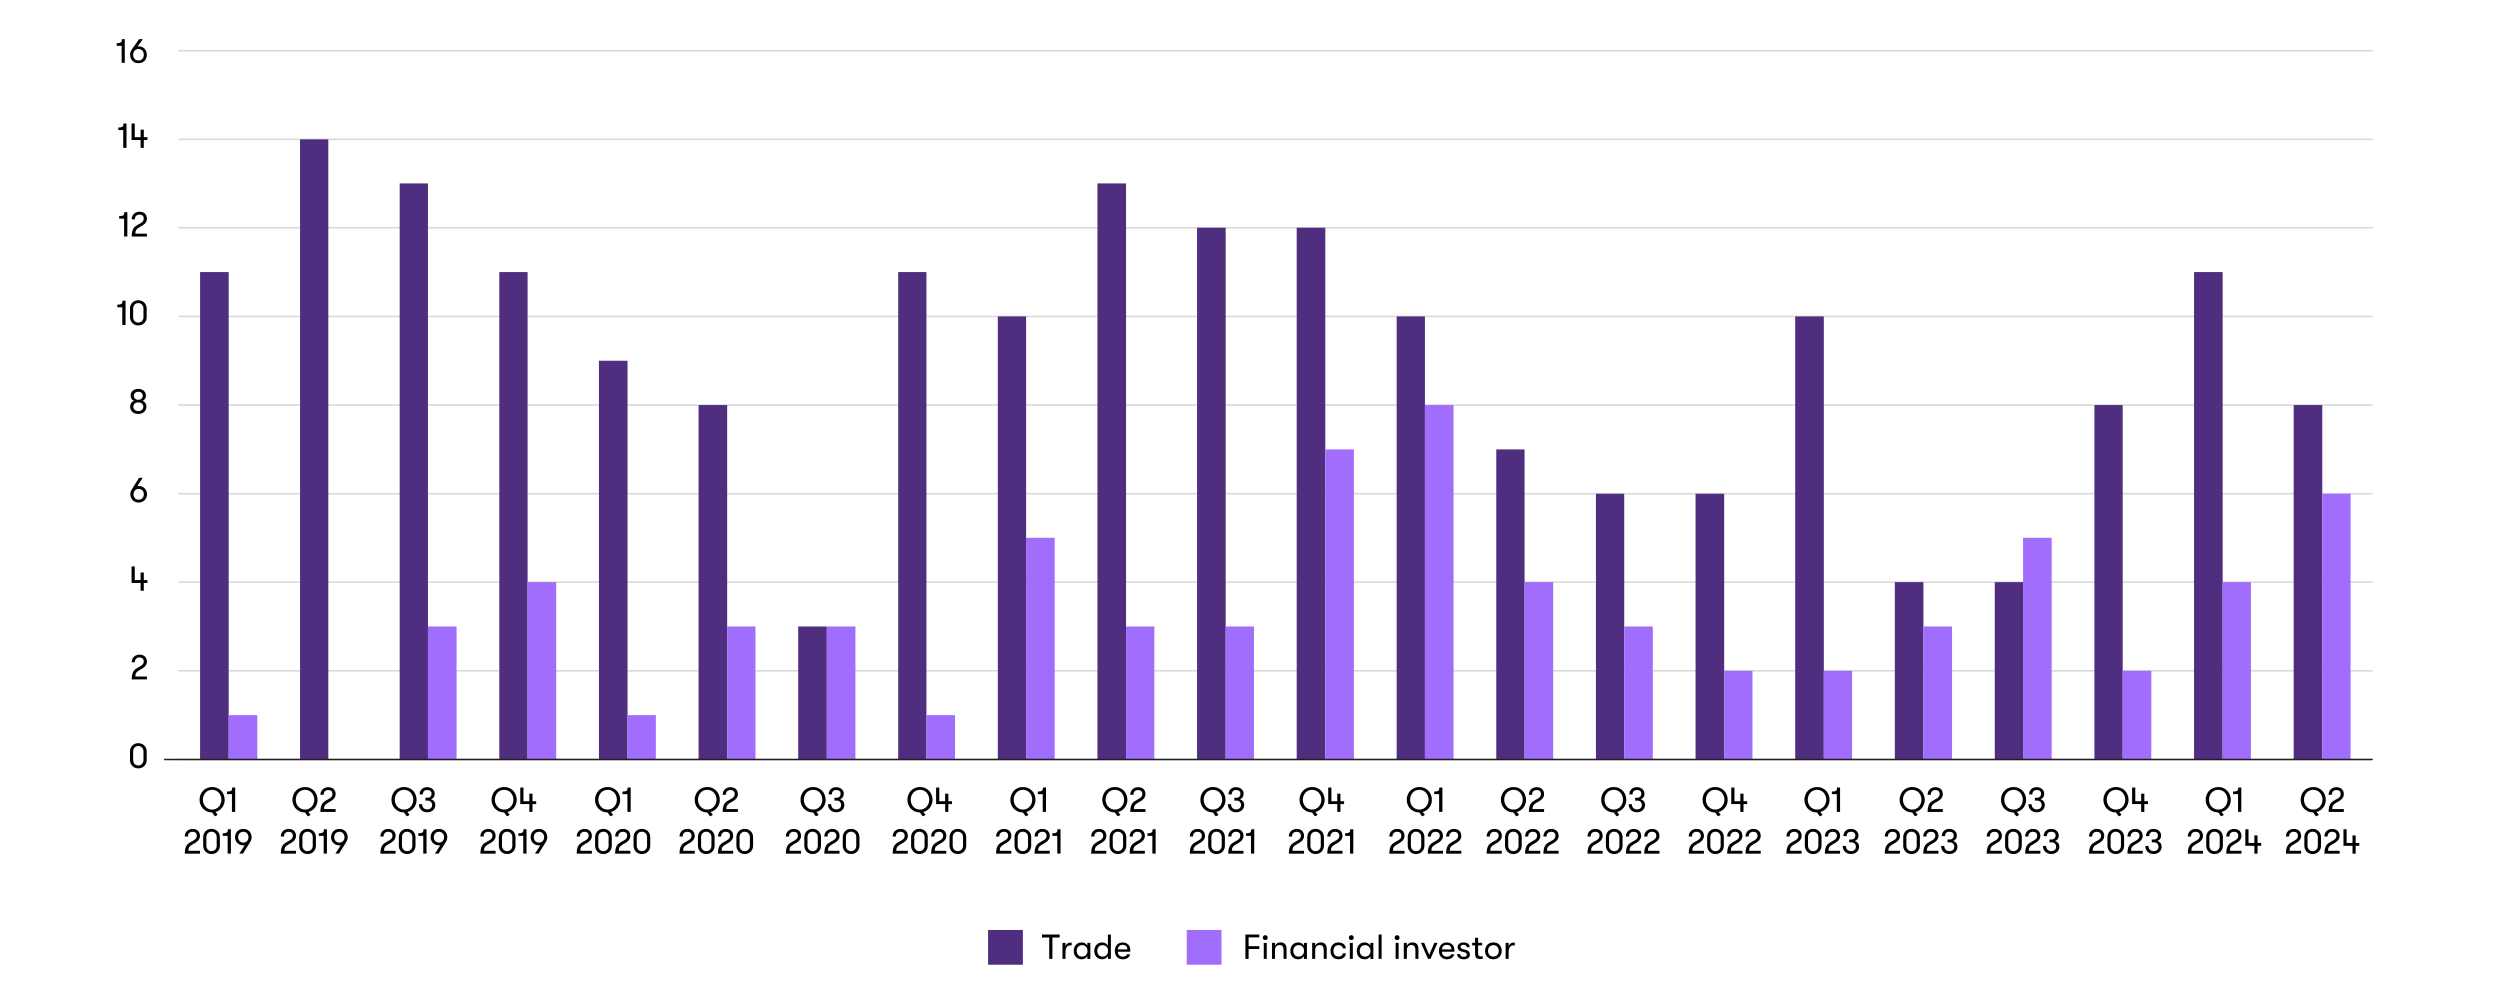 <?xml version="1.0" encoding="UTF-8"?>
<svg id="Layer_1" xmlns="http://www.w3.org/2000/svg" viewBox="0 0 1150 460">
  <defs>
    <style>
      .cls-1 {
        stroke: #d9d9d9;
      }

      .cls-1, .cls-2, .cls-3 {
        fill: none;
      }

      .cls-1, .cls-4, .cls-5 {
        fill-rule: evenodd;
      }

      .cls-1, .cls-3 {
        stroke-linecap: round;
        stroke-linejoin: round;
        stroke-width: .71px;
      }

      .cls-4 {
        fill: #a06dfc;
      }

      .cls-5 {
        fill: #4f2d7f;
      }

      .cls-3 {
        stroke: #231f20;
      }
    </style>
  </defs>
  <path class="cls-1" d="M82.28,349.36h1008.89M82.28,308.57h1008.89M82.28,267.78h1008.89M82.28,227.12h1008.89M82.28,186.33h1008.89M82.28,145.55h1008.89M82.28,104.76h1008.89M82.28,64.1h1008.89M82.28,23.31h1008.89"/>
  <path class="cls-5" d="M92.04,125.15h13.16v224.2h-13.16V125.15h0ZM138.02,64.1h13.01v285.26h-13.01V64.1h0ZM183.85,84.37h13.01v264.99h-13.01V84.37h0ZM229.68,125.15h13.01v224.2h-13.01V125.15h0ZM275.51,165.94h13.16v183.42h-13.16v-183.42h0ZM321.34,186.33h13.16v163.02h-13.16v-163.02h0ZM367.17,288.18h13.16v61.18h-13.16v-61.18h0ZM413.16,125.15h13.01v224.2h-13.01V125.15h0ZM458.99,145.55h13.01v203.81h-13.01v-203.81h0ZM504.82,84.37h13.16v264.99h-13.16V84.37h0ZM550.65,104.76h13.16v244.6h-13.16V104.76h0ZM596.48,104.76h13.16v244.6h-13.16V104.76h0ZM642.46,145.55h13.01v203.81h-13.01v-203.81h0ZM688.29,206.73h13.01v142.63h-13.01v-142.63h0ZM734.13,227.12h13.01v122.24h-13.01v-122.24h0ZM779.96,227.12h13.16v122.24h-13.16v-122.24h0ZM825.79,145.55h13.16v203.81h-13.16v-203.81h0ZM871.62,267.78h13.16v81.57h-13.16v-81.57h0ZM917.6,267.78h13.01v81.57h-13.01v-81.57h0ZM963.43,186.33h13.01v163.02h-13.01v-163.02h0ZM1009.26,125.15h13.16v224.2h-13.16V125.15h0ZM1055.09,186.33h13.16v163.02h-13.16v-163.02h0Z"/>
  <path class="cls-4" d="M105.2,328.96h13.16v20.39h-13.16v-20.39h0ZM196.86,288.18h13.16v61.18h-13.16v-61.18h0ZM242.69,267.78h13.16v81.57h-13.16v-81.57h0ZM288.67,328.96h13.01v20.39h-13.01v-20.39h0ZM334.5,288.18h13.01v61.18h-13.01v-61.18h0ZM380.33,288.18h13.16v61.18h-13.16v-61.18h0ZM426.16,328.96h13.16v20.39h-13.16v-20.39h0ZM471.99,247.39h13.16v101.97h-13.16v-101.97h0ZM517.98,288.18h13.01v61.18h-13.01v-61.18h0ZM563.81,288.18h13.01v61.18h-13.01v-61.18h0ZM609.64,206.73h13.16v142.63h-13.16v-142.63h0ZM655.47,186.33h13.16v163.02h-13.16v-163.02h0ZM701.3,267.78h13.16v81.57h-13.16v-81.57h0ZM747.13,288.18h13.16v61.18h-13.16v-61.18h0ZM793.12,308.57h13.01v40.79h-13.01v-40.79h0ZM838.95,308.57h13.01v40.79h-13.01v-40.79h0ZM884.78,288.18h13.16v61.18h-13.16v-61.18h0ZM930.61,247.39h13.16v101.97h-13.16v-101.97h0ZM976.44,308.57h13.16v40.79h-13.16v-40.79h0ZM1022.42,267.78h13.01v81.57h-13.01v-81.57h0ZM1068.25,227.12h13.01v122.24h-13.01v-122.24h0Z"/>
  <path d="M59.8,345.66c0-.51.09-1,.27-1.46.18-.46.44-.87.77-1.22s.73-.62,1.2-.82c.47-.2.99-.3,1.57-.3s1.12.1,1.59.3c.47.2.88.48,1.22.82s.59.75.78,1.22c.18.46.27.95.27,1.46v3.97c0,.51-.09,1-.27,1.46-.18.46-.44.86-.78,1.22-.34.35-.74.63-1.22.83-.47.2-1.01.3-1.59.3s-1.1-.1-1.57-.3c-.47-.2-.87-.48-1.2-.83-.33-.35-.59-.76-.77-1.22-.18-.46-.27-.94-.27-1.46v-3.97ZM66,345.66c0-.34-.06-.66-.17-.97-.11-.3-.27-.57-.48-.79-.21-.22-.46-.4-.76-.54s-.63-.2-.99-.2-.67.07-.97.2c-.29.13-.54.31-.74.54-.2.22-.36.49-.47.79-.11.3-.17.63-.17.97v3.97c0,.34.06.66.17.96.11.3.27.56.47.79.2.23.45.41.74.54.29.13.62.2.97.2s.69-.07.99-.2c.3-.13.55-.31.76-.54.21-.23.37-.49.48-.79.11-.3.17-.62.17-.96v-3.97Z"/>
  <path d="M60.8,310.27c.14-.6.35-1.1.62-1.51.27-.41.6-.76.99-1.04.39-.28.83-.55,1.32-.81.29-.14.57-.29.86-.45.28-.16.54-.34.77-.54.23-.2.41-.44.55-.71.14-.27.21-.59.21-.97,0-.59-.18-1.03-.54-1.34s-.83-.46-1.43-.46-1.11.19-1.51.56c-.4.37-.6.92-.6,1.63h-1.46c0-.54.1-1.03.29-1.47s.45-.81.78-1.1c.33-.3.7-.53,1.14-.69.43-.16.89-.24,1.38-.24s.96.07,1.38.22c.42.14.78.35,1.08.62.3.27.54.61.7,1.02.17.41.25.87.25,1.39s-.11.98-.34,1.38c-.22.39-.49.74-.81,1.03-.31.29-.65.54-.99.74-.35.2-.64.36-.89.49-.47.27-.85.51-1.15.73-.3.22-.53.45-.7.69-.17.24-.29.5-.35.78-.06.28-.1.61-.1.99h5.33v1.31h-6.99c0-.88.07-1.63.22-2.22Z"/>
  <path d="M64.68,268.15h-4.16v-7.6h1.46v6.29h2.7v-3.46h1.46v3.46h1.68v1.31h-1.68v3.6h-1.46v-3.6Z"/>
  <path d="M63.77,231.18c-.58,0-1.1-.1-1.57-.3-.47-.2-.87-.48-1.2-.83s-.59-.76-.77-1.22c-.18-.46-.27-.94-.27-1.46,0-.41.06-.8.18-1.18.12-.38.28-.73.48-1.05l3.34-5.34h1.68l-2.56,3.94c.08-.06.19-.11.32-.14s.25-.05.37-.05c.59,0,1.12.1,1.59.3.47.2.88.48,1.22.83.34.35.59.76.78,1.22.18.46.27.95.27,1.46s-.09,1-.27,1.46c-.18.46-.44.86-.78,1.22s-.74.63-1.22.83-1.01.3-1.59.3ZM63.77,229.87c.36,0,.69-.07.99-.2s.55-.31.76-.54.37-.49.48-.79.17-.62.17-.96-.06-.66-.17-.97c-.11-.3-.27-.57-.48-.79-.21-.22-.46-.4-.76-.54-.3-.13-.63-.2-.99-.2s-.67.07-.97.2c-.29.13-.54.31-.74.54-.2.22-.36.49-.47.79-.11.3-.17.63-.17.97s.06.66.17.96.27.56.47.79c.2.23.45.41.74.54.29.13.62.2.97.2Z"/>
  <path d="M63.62,190.43c-.59,0-1.11-.09-1.58-.26-.46-.18-.86-.41-1.18-.71s-.57-.65-.74-1.06c-.17-.41-.26-.84-.26-1.3,0-.29.04-.58.11-.86.07-.29.19-.55.34-.79.15-.24.35-.45.58-.64s.5-.32.82-.41c-.29-.1-.53-.23-.74-.4-.2-.17-.37-.36-.5-.58-.13-.21-.22-.44-.29-.69-.06-.25-.1-.5-.1-.75,0-.43.08-.83.24-1.21.16-.38.39-.71.7-.99.3-.28.67-.5,1.11-.66s.93-.24,1.47-.24,1.04.08,1.47.25c.44.17.81.39,1.11.67.3.28.54.61.7.98.16.37.24.77.24,1.2,0,.26-.03.51-.1.75-.06.25-.16.47-.29.69-.13.21-.29.41-.5.58-.2.17-.45.3-.74.4.32.09.59.22.82.41s.42.4.58.65c.15.25.27.51.34.79.07.28.11.57.11.86,0,.45-.09.88-.26,1.28-.17.41-.42.76-.74,1.06-.33.3-.72.54-1.18.72s-.99.26-1.58.26ZM63.62,189.12c.36,0,.69-.05.97-.16.28-.11.52-.25.72-.43.2-.18.35-.39.46-.64.11-.25.16-.51.16-.78s-.05-.52-.15-.77-.25-.46-.45-.65c-.2-.19-.44-.33-.73-.44s-.61-.16-.98-.16-.7.05-.98.16c-.28.11-.52.25-.72.43-.2.18-.35.39-.45.64-.1.25-.15.51-.15.78s.05.54.16.78c.11.25.26.46.46.64.2.18.44.33.73.43s.61.16.96.16ZM63.62,183.9c.65,0,1.16-.18,1.51-.54.36-.36.54-.8.54-1.31s-.18-.95-.54-1.31c-.36-.36-.86-.54-1.5-.54-.32,0-.61.05-.86.14-.25.1-.46.23-.64.4-.18.17-.31.37-.41.59-.1.22-.14.46-.14.72,0,.52.18.96.54,1.32s.86.54,1.5.54Z"/>
  <g>
    <path d="M53.97,140.16c.5,0,.91-.04,1.22-.1s.55-.18.73-.32c.18-.14.29-.33.35-.57s.09-.52.09-.86h1.39v11.2h-1.5v-8.18h-2.27v-1.17Z"/>
    <path d="M59.8,141.92c0-.51.09-1,.27-1.46.18-.46.44-.87.77-1.22s.73-.62,1.2-.82c.47-.2.99-.3,1.57-.3s1.12.1,1.59.3c.47.2.88.48,1.22.82s.59.75.78,1.22c.18.46.27.95.27,1.46v3.97c0,.51-.09,1-.27,1.46-.18.46-.44.86-.78,1.22-.34.35-.74.63-1.22.83-.47.2-1.01.3-1.59.3s-1.1-.1-1.57-.3c-.47-.2-.87-.48-1.2-.83-.33-.35-.59-.76-.77-1.22-.18-.46-.27-.94-.27-1.46v-3.97ZM66,141.92c0-.34-.06-.66-.17-.97-.11-.3-.27-.57-.48-.79-.21-.22-.46-.4-.76-.54s-.63-.2-.99-.2-.67.07-.97.2c-.29.13-.54.31-.74.54-.2.22-.36.49-.47.79-.11.3-.17.63-.17.97v3.97c0,.34.06.66.17.96.11.3.27.56.47.79.2.23.45.41.74.54.29.13.62.2.97.2s.69-.07.99-.2c.3-.13.55-.31.76-.54.21-.23.37-.49.48-.79.11-.3.17-.62.17-.96v-3.97Z"/>
  </g>
  <g>
    <path d="M54.8,99.42c.5,0,.91-.03,1.22-.1.31-.07.55-.18.73-.32.18-.14.29-.33.35-.57.06-.23.09-.52.09-.86h1.39v11.2h-1.5v-8.18h-2.27v-1.17Z"/>
    <path d="M60.8,106.54c.14-.6.35-1.1.62-1.51.27-.41.6-.76.99-1.04s.83-.55,1.32-.81c.29-.14.57-.29.86-.45.28-.16.54-.34.77-.54.23-.2.41-.44.55-.71s.21-.59.21-.97c0-.59-.18-1.03-.54-1.34-.36-.31-.83-.46-1.43-.46s-1.11.19-1.51.56c-.4.37-.6.92-.6,1.63h-1.46c0-.54.1-1.03.29-1.47.19-.44.45-.81.78-1.1.33-.3.7-.53,1.14-.69.43-.16.89-.24,1.38-.24s.96.07,1.38.22.78.35,1.08.62.54.61.7,1.02c.17.41.25.87.25,1.39s-.11.98-.34,1.38c-.22.39-.49.74-.81,1.03-.31.29-.65.54-.99.74-.35.2-.64.36-.89.49-.47.27-.85.51-1.15.73-.3.22-.53.45-.7.69-.17.24-.29.5-.35.78-.06.28-.1.61-.1.99h5.33v1.31h-6.99c0-.89.07-1.63.22-2.22Z"/>
  </g>
  <g>
    <path d="M54.41,58.67c.5,0,.91-.03,1.22-.1.31-.07.55-.18.73-.32.18-.14.29-.33.35-.57.06-.23.09-.52.09-.86h1.39v11.2h-1.5v-8.18h-2.27v-1.17Z"/>
    <path d="M64.68,64.41h-4.16v-7.6h1.46v6.29h2.7v-3.46h1.46v3.46h1.68v1.31h-1.68v3.6h-1.46v-3.6Z"/>
  </g>
  <g>
    <path d="M55.96,21.09h-2.27v-1.23c.65,0,1.15-.06,1.49-.18.34-.12.58-.31.7-.57.13-.26.19-.63.19-1.11h1.33v10.88h-1.44v-7.79Z"/>
    <path d="M61.67,28.56c-.58-.34-1.02-.81-1.34-1.4-.31-.59-.47-1.25-.47-1.96,0-.97.27-1.8.82-2.5l3.31-4.7h1.74l-2.43,3.33c.08-.01.22-.02.4-.02.78,0,1.46.17,2.04.51.58.34,1.03.81,1.34,1.4.31.59.46,1.25.46,1.98s-.16,1.37-.46,1.96c-.31.59-.75,1.06-1.34,1.4-.58.34-1.26.51-2.04.51s-1.46-.17-2.03-.51ZM65.5,27.08c.44-.5.66-1.12.66-1.88s-.22-1.4-.66-1.9c-.44-.5-1.04-.74-1.8-.74s-1.36.25-1.79.74c-.44.5-.66,1.13-.66,1.9s.22,1.38.66,1.88c.44.5,1.03.74,1.79.74s1.36-.25,1.8-.74Z"/>
  </g>
  <g>
    <rect class="cls-2" x="74.4" y="359.87" width="51.79" height="38.37"/>
    <path d="M103.37,367.87c0,.67-.1,1.31-.3,1.91-.2.6-.48,1.15-.85,1.65-.37.5-.81.92-1.33,1.28-.52.36-1.1.62-1.74.78l.99,1.39-1.3.64-1.28-1.79c-.9,0-1.7-.17-2.42-.5-.71-.33-1.32-.76-1.82-1.3-.5-.54-.87-1.16-1.14-1.86s-.39-1.43-.39-2.19.13-1.49.4-2.19.65-1.33,1.14-1.87,1.1-.98,1.82-1.3,1.52-.49,2.42-.49,1.7.16,2.42.49,1.32.76,1.82,1.3.88,1.17,1.14,1.87.4,1.43.4,2.19ZM97.59,372.41c.65,0,1.24-.13,1.77-.38.53-.26.97-.59,1.34-1.02.36-.42.64-.9.84-1.45s.3-1.11.3-1.7-.1-1.16-.3-1.7c-.2-.55-.48-1.04-.84-1.46-.36-.42-.81-.76-1.34-1.01-.53-.25-1.12-.38-1.77-.38s-1.25.12-1.78.38c-.52.25-.97.59-1.34,1.01-.37.42-.65.91-.85,1.46-.2.55-.3,1.12-.3,1.7s.1,1.15.3,1.7.48,1.03.85,1.45c.37.42.81.76,1.34,1.02.52.26,1.11.38,1.78.38Z"/>
    <path d="M104.41,364.12c.5,0,.91-.04,1.22-.1s.55-.18.73-.32c.18-.14.29-.33.35-.57s.09-.52.09-.86h1.39v11.2h-1.5v-8.18h-2.27v-1.17Z"/>
    <path d="M85.21,390.44c.14-.6.35-1.1.62-1.51.27-.41.6-.76.99-1.04.39-.28.83-.55,1.32-.81.29-.14.57-.29.86-.45.28-.16.54-.34.77-.54.23-.2.41-.44.55-.71.14-.27.21-.59.21-.97,0-.59-.18-1.03-.54-1.34s-.83-.46-1.43-.46-1.11.19-1.51.56c-.4.37-.6.92-.6,1.63h-1.46c0-.54.1-1.03.29-1.47s.45-.81.78-1.1c.33-.3.7-.53,1.14-.69.43-.16.89-.24,1.38-.24s.96.07,1.38.22c.42.14.78.35,1.08.62.3.27.54.61.7,1.02.17.41.25.87.25,1.39s-.11.98-.34,1.38c-.22.39-.49.74-.81,1.03-.31.29-.65.54-.99.74-.35.2-.64.36-.89.49-.47.27-.85.51-1.15.73-.3.22-.53.45-.7.69-.17.24-.29.5-.35.78-.06.28-.1.61-.1.99h5.33v1.31h-6.99c0-.88.07-1.63.22-2.22Z"/>
    <path d="M93.47,385.08c0-.51.09-1,.27-1.46.18-.46.44-.87.77-1.22s.73-.62,1.2-.82c.47-.2.99-.3,1.57-.3s1.12.1,1.59.3c.47.2.88.48,1.22.82s.59.75.78,1.22c.18.46.27.95.27,1.46v3.97c0,.51-.09,1-.27,1.46-.18.46-.44.86-.78,1.22-.34.35-.74.63-1.22.83-.47.2-1.01.3-1.59.3s-1.1-.1-1.57-.3c-.47-.2-.87-.48-1.2-.83-.33-.35-.59-.76-.77-1.22-.18-.46-.27-.94-.27-1.46v-3.97ZM99.68,385.08c0-.34-.06-.66-.17-.97-.11-.3-.27-.57-.48-.79-.21-.22-.46-.4-.76-.54s-.63-.2-.99-.2-.67.07-.97.2c-.29.13-.54.31-.74.54-.2.22-.36.49-.47.79-.11.3-.17.63-.17.97v3.97c0,.34.06.66.17.96.11.3.27.56.47.79.2.23.45.41.74.54.29.13.62.2.97.2s.69-.07.99-.2c.3-.13.55-.31.76-.54.21-.23.37-.49.48-.79.11-.3.17-.62.17-.96v-3.97Z"/>
    <path d="M102.43,383.32c.5,0,.91-.04,1.22-.1s.55-.18.73-.32c.18-.14.29-.33.35-.57s.09-.52.09-.86h1.39v11.2h-1.5v-8.18h-2.27v-1.17Z"/>
    <path d="M111.95,381.29c.58,0,1.1.1,1.57.3.47.2.87.48,1.2.82.33.35.59.75.77,1.22.18.46.27.95.27,1.46,0,.41-.06.79-.18,1.17-.12.37-.29.73-.49,1.06l-3.33,5.34h-1.68l2.54-3.9c-.05.05-.13.09-.22.11-.1.02-.19.03-.27.03-.61,0-1.16-.1-1.66-.29-.5-.19-.92-.46-1.27-.8-.35-.34-.62-.74-.82-1.21-.19-.46-.29-.97-.29-1.51,0-.51.09-1,.27-1.46.18-.46.44-.87.78-1.22.34-.35.74-.62,1.22-.82.47-.2,1-.3,1.59-.3ZM111.95,382.6c-.36,0-.69.07-.99.2-.3.13-.55.31-.76.54-.21.22-.37.49-.48.79-.11.3-.17.63-.17.97s.06.66.17.97c.11.3.27.57.48.79.21.22.46.4.76.54.3.13.63.2.99.2s.67-.07.97-.2c.29-.13.54-.31.74-.54.2-.22.36-.49.47-.79.11-.3.17-.63.17-.97s-.06-.66-.17-.97c-.11-.3-.27-.57-.47-.79-.2-.22-.45-.4-.74-.54-.29-.13-.62-.2-.97-.2Z"/>
  </g>
  <g>
    <rect class="cls-2" x="117.2" y="359.87" width="54.56" height="38.37"/>
    <path d="M146.09,367.87c0,.67-.1,1.31-.3,1.91-.2.6-.48,1.15-.85,1.65-.37.5-.81.92-1.33,1.28-.52.36-1.1.62-1.74.78l.99,1.39-1.3.64-1.28-1.79c-.9,0-1.7-.17-2.42-.5-.71-.33-1.32-.76-1.82-1.3-.5-.54-.87-1.16-1.14-1.86s-.39-1.43-.39-2.19.13-1.49.4-2.19.65-1.33,1.14-1.87,1.1-.98,1.82-1.3,1.52-.49,2.42-.49,1.7.16,2.42.49,1.32.76,1.82,1.3.88,1.17,1.14,1.87.4,1.43.4,2.19ZM140.32,372.41c.65,0,1.24-.13,1.77-.38.53-.26.97-.59,1.34-1.02.36-.42.64-.9.84-1.45s.3-1.11.3-1.7-.1-1.16-.3-1.7c-.2-.55-.48-1.04-.84-1.46-.36-.42-.81-.76-1.34-1.01-.53-.25-1.12-.38-1.77-.38s-1.25.12-1.78.38c-.52.25-.97.59-1.34,1.01-.37.42-.65.91-.85,1.46-.2.55-.3,1.12-.3,1.7s.1,1.15.3,1.7.48,1.03.85,1.45c.37.42.81.76,1.34,1.02.52.26,1.11.38,1.78.38Z"/>
    <path d="M147.61,371.24c.14-.6.35-1.1.62-1.51.27-.41.6-.76.99-1.04.39-.28.83-.55,1.32-.81.29-.14.57-.29.86-.45.28-.16.54-.34.77-.54.23-.2.41-.44.55-.71.14-.27.21-.59.21-.97,0-.59-.18-1.03-.54-1.34s-.83-.46-1.43-.46-1.11.19-1.51.56c-.4.37-.6.92-.6,1.63h-1.46c0-.54.1-1.03.29-1.47s.45-.81.78-1.1c.33-.3.7-.53,1.14-.69.43-.16.89-.24,1.38-.24s.96.07,1.38.22c.42.14.78.35,1.08.62.3.27.54.61.7,1.02.17.41.25.87.25,1.39s-.11.98-.34,1.38c-.22.39-.49.74-.81,1.03-.31.29-.65.54-.99.74-.35.2-.64.36-.89.49-.47.27-.85.51-1.15.73-.3.22-.53.45-.7.69-.17.24-.29.5-.35.78-.06.28-.1.61-.1.99h5.33v1.31h-6.99c0-.88.07-1.63.22-2.22Z"/>
    <path d="M129.39,390.44c.14-.6.35-1.1.62-1.51.27-.41.6-.76.99-1.04.39-.28.83-.55,1.32-.81.29-.14.57-.29.86-.45.28-.16.54-.34.77-.54.23-.2.41-.44.55-.71.14-.27.21-.59.21-.97,0-.59-.18-1.03-.54-1.34s-.83-.46-1.43-.46-1.11.19-1.51.56c-.4.37-.6.92-.6,1.63h-1.46c0-.54.1-1.03.29-1.47s.45-.81.78-1.1c.33-.3.7-.53,1.14-.69.43-.16.89-.24,1.38-.24s.96.07,1.38.22c.42.14.78.35,1.08.62.3.27.54.61.7,1.02.17.41.25.87.25,1.39s-.11.98-.34,1.38c-.22.39-.49.74-.81,1.03-.31.29-.65.54-.99.74-.35.2-.64.36-.89.49-.47.27-.85.51-1.15.73-.3.22-.53.45-.7.69-.17.24-.29.5-.35.78-.06.28-.1.61-.1.99h5.33v1.31h-6.99c0-.88.07-1.63.22-2.22Z"/>
    <path d="M137.65,385.08c0-.51.09-1,.27-1.46.18-.46.44-.87.77-1.22s.73-.62,1.2-.82c.47-.2.99-.3,1.57-.3s1.12.1,1.59.3c.47.2.88.48,1.22.82s.59.75.78,1.22c.18.46.27.95.27,1.46v3.97c0,.51-.09,1-.27,1.46-.18.46-.44.86-.78,1.22-.34.35-.74.63-1.22.83-.47.2-1.01.3-1.59.3s-1.1-.1-1.57-.3c-.47-.2-.87-.48-1.2-.83-.33-.35-.59-.76-.77-1.22-.18-.46-.27-.94-.27-1.46v-3.97ZM143.86,385.08c0-.34-.06-.66-.17-.97-.11-.3-.27-.57-.48-.79-.21-.22-.46-.4-.76-.54s-.63-.2-.99-.2-.67.07-.97.2c-.29.13-.54.31-.74.54-.2.22-.36.49-.47.79-.11.3-.17.63-.17.97v3.97c0,.34.06.66.17.96.11.3.27.56.47.79.2.23.45.41.74.54.29.13.62.2.97.2s.69-.07.99-.2c.3-.13.55-.31.76-.54.21-.23.37-.49.48-.79.11-.3.17-.62.17-.96v-3.97Z"/>
    <path d="M146.61,383.32c.5,0,.91-.04,1.22-.1s.55-.18.73-.32c.18-.14.29-.33.35-.57s.09-.52.09-.86h1.39v11.2h-1.5v-8.18h-2.27v-1.17Z"/>
    <path d="M156.13,381.29c.58,0,1.1.1,1.57.3.47.2.87.48,1.2.82.33.35.59.75.77,1.22.18.46.27.95.27,1.46,0,.41-.06.79-.18,1.17-.12.37-.29.73-.49,1.06l-3.33,5.34h-1.68l2.54-3.9c-.05.05-.13.09-.22.11-.1.02-.19.03-.27.03-.61,0-1.16-.1-1.66-.29-.5-.19-.92-.46-1.27-.8-.35-.34-.62-.74-.82-1.21-.19-.46-.29-.97-.29-1.51,0-.51.09-1,.27-1.46.18-.46.44-.87.78-1.22.34-.35.74-.62,1.22-.82.47-.2,1-.3,1.59-.3ZM156.13,382.6c-.36,0-.69.07-.99.2-.3.13-.55.31-.76.54-.21.22-.37.49-.48.79-.11.3-.17.63-.17.97s.06.66.17.97c.11.3.27.57.48.79.21.22.46.4.76.54.3.13.63.2.99.2s.67-.07.97-.2c.29-.13.54-.31.74-.54.2-.22.36-.49.47-.79.11-.3.17-.63.17-.97s-.06-.66-.17-.97c-.11-.3-.27-.57-.47-.79-.2-.22-.45-.4-.74-.54-.29-.13-.62-.2-.97-.2Z"/>
  </g>
  <g>
    <rect class="cls-2" x="162.76" y="359.87" width="55.05" height="38.37"/>
    <path d="M191.65,367.87c0,.67-.1,1.31-.3,1.91-.2.6-.48,1.15-.85,1.65-.37.5-.81.92-1.33,1.28-.52.36-1.1.62-1.74.78l.99,1.39-1.3.64-1.28-1.79c-.9,0-1.7-.17-2.42-.5-.71-.33-1.32-.76-1.82-1.3-.5-.54-.87-1.16-1.14-1.86s-.39-1.43-.39-2.19.13-1.49.4-2.19.65-1.33,1.14-1.87,1.1-.98,1.82-1.3,1.52-.49,2.42-.49,1.7.16,2.42.49,1.32.76,1.82,1.3.88,1.17,1.14,1.87.4,1.43.4,2.19ZM185.87,372.41c.65,0,1.24-.13,1.77-.38.53-.26.97-.59,1.34-1.02.36-.42.64-.9.84-1.45s.3-1.11.3-1.7-.1-1.16-.3-1.7c-.2-.55-.48-1.04-.84-1.46-.36-.42-.81-.76-1.34-1.01-.53-.25-1.12-.38-1.77-.38s-1.25.12-1.78.38c-.52.25-.97.59-1.34,1.01-.37.42-.65.91-.85,1.46-.2.55-.3,1.12-.3,1.7s.1,1.15.3,1.7.48,1.03.85,1.45c.37.42.81.76,1.34,1.02.52.26,1.11.38,1.78.38Z"/>
    <path d="M194.17,369.93c0,.37.06.71.18,1,.12.29.29.54.5.75s.47.37.76.48c.29.11.61.17.95.17s.65-.05.92-.16c.27-.11.5-.25.7-.43.19-.18.34-.39.44-.63.1-.24.15-.5.15-.78,0-.6-.18-1.09-.54-1.48-.36-.39-.94-.58-1.74-.58h-.8v-1.3h.8c.72,0,1.25-.17,1.56-.52s.47-.79.47-1.34-.18-.97-.54-1.26c-.36-.3-.83-.45-1.42-.45-.73,0-1.25.19-1.58.57-.33.38-.5.87-.5,1.46h-1.47c0-.49.09-.94.26-1.35.17-.41.41-.77.71-1.06.3-.3.67-.53,1.09-.69.42-.16.89-.24,1.4-.24s.95.07,1.38.22c.43.14.8.35,1.11.62s.56.58.74.95c.18.37.27.78.27,1.24,0,.65-.15,1.19-.46,1.62-.31.43-.73.73-1.26.9.59.18,1.06.5,1.43.94.37.45.55,1.04.55,1.76,0,.49-.1.94-.29,1.34-.19.41-.46.75-.79,1.05-.34.29-.73.52-1.18.68-.45.16-.94.24-1.46.24s-1-.08-1.46-.25-.87-.41-1.22-.73c-.35-.32-.62-.71-.82-1.17-.2-.46-.3-.98-.3-1.57h1.46Z"/>
    <path d="M175.2,390.44c.14-.6.35-1.1.62-1.51.27-.41.6-.76.99-1.04.39-.28.83-.55,1.32-.81.29-.14.57-.29.86-.45.28-.16.54-.34.77-.54.23-.2.41-.44.55-.71.14-.27.21-.59.21-.97,0-.59-.18-1.03-.54-1.34s-.83-.46-1.43-.46-1.11.19-1.51.56c-.4.37-.6.92-.6,1.63h-1.46c0-.54.1-1.03.29-1.47s.45-.81.78-1.1c.33-.3.7-.53,1.14-.69.43-.16.89-.24,1.38-.24s.96.07,1.38.22c.42.14.78.35,1.08.62.3.27.54.61.7,1.02.17.41.25.87.25,1.39s-.11.98-.34,1.38c-.22.39-.49.74-.81,1.03-.31.29-.65.54-.99.74-.35.2-.64.36-.89.49-.47.27-.85.51-1.15.73-.3.22-.53.45-.7.69-.17.24-.29.5-.35.78-.06.28-.1.61-.1.99h5.33v1.31h-6.99c0-.88.07-1.63.22-2.22Z"/>
    <path d="M183.46,385.08c0-.51.09-1,.27-1.46.18-.46.44-.87.77-1.22s.73-.62,1.2-.82c.47-.2.99-.3,1.57-.3s1.12.1,1.59.3c.47.2.88.48,1.22.82s.59.75.78,1.22c.18.46.27.95.27,1.46v3.97c0,.51-.09,1-.27,1.46-.18.46-.44.86-.78,1.22-.34.35-.74.63-1.22.83-.47.2-1.01.3-1.59.3s-1.1-.1-1.57-.3c-.47-.2-.87-.48-1.2-.83-.33-.35-.59-.76-.77-1.22-.18-.46-.27-.94-.27-1.46v-3.97ZM189.67,385.08c0-.34-.06-.66-.17-.97-.11-.3-.27-.57-.48-.79-.21-.22-.46-.4-.76-.54s-.63-.2-.99-.2-.67.07-.97.2c-.29.13-.54.31-.74.54-.2.22-.36.49-.47.79-.11.3-.17.63-.17.97v3.97c0,.34.06.66.17.96.11.3.27.56.47.79.2.23.45.41.74.54.29.13.62.2.97.2s.69-.07.99-.2c.3-.13.55-.31.76-.54.21-.23.37-.49.48-.79.11-.3.17-.62.17-.96v-3.97Z"/>
    <path d="M192.42,383.32c.5,0,.91-.04,1.22-.1s.55-.18.73-.32c.18-.14.29-.33.35-.57s.09-.52.09-.86h1.39v11.2h-1.5v-8.18h-2.27v-1.17Z"/>
    <path d="M201.94,381.29c.58,0,1.1.1,1.57.3.47.2.87.48,1.2.82.33.35.59.75.77,1.22.18.46.27.95.27,1.46,0,.41-.06.79-.18,1.17-.12.37-.29.73-.49,1.06l-3.33,5.34h-1.68l2.54-3.9c-.05.05-.13.09-.22.11-.1.02-.19.03-.27.03-.61,0-1.16-.1-1.66-.29-.5-.19-.92-.46-1.27-.8-.35-.34-.62-.74-.82-1.21-.19-.46-.29-.97-.29-1.51,0-.51.09-1,.27-1.46.18-.46.44-.87.78-1.22.34-.35.74-.62,1.22-.82.47-.2,1-.3,1.59-.3ZM201.94,382.6c-.36,0-.69.07-.99.2-.3.13-.55.31-.76.54-.21.22-.37.49-.48.79-.11.3-.17.63-.17.97s.06.66.17.97c.11.3.27.57.48.79.21.22.46.4.76.54.3.13.63.2.99.2s.67-.07.97-.2c.29-.13.54-.31.74-.54.2-.22.36-.49.47-.79.11-.3.17-.63.17-.97s-.06-.66-.17-.97c-.11-.3-.27-.57-.47-.79-.2-.22-.45-.4-.74-.54-.29-.13-.62-.2-.97-.2Z"/>
  </g>
  <g>
    <rect class="cls-2" x="208.81" y="359.87" width="54.94" height="38.37"/>
    <path d="M237.7,367.87c0,.67-.1,1.31-.3,1.91-.2.6-.48,1.15-.85,1.65-.37.5-.81.92-1.33,1.28-.52.36-1.1.62-1.74.78l.99,1.39-1.3.64-1.28-1.79c-.9,0-1.7-.17-2.42-.5-.71-.33-1.32-.76-1.82-1.3-.5-.54-.87-1.16-1.14-1.86s-.39-1.43-.39-2.19.13-1.49.4-2.19.65-1.33,1.14-1.87,1.1-.98,1.82-1.3,1.52-.49,2.42-.49,1.7.16,2.42.49,1.32.76,1.82,1.3.88,1.17,1.14,1.87.4,1.43.4,2.19ZM231.92,372.41c.65,0,1.24-.13,1.77-.38.53-.26.97-.59,1.34-1.02.36-.42.64-.9.84-1.45s.3-1.11.3-1.7-.1-1.16-.3-1.7c-.2-.55-.48-1.04-.84-1.46-.36-.42-.81-.76-1.34-1.01-.53-.25-1.12-.38-1.77-.38s-1.25.12-1.78.38c-.52.25-.97.59-1.34,1.01-.37.42-.65.91-.85,1.46-.2.55-.3,1.12-.3,1.7s.1,1.15.3,1.7.48,1.03.85,1.45c.37.42.81.76,1.34,1.02.52.26,1.11.38,1.78.38Z"/>
    <path d="M243.49,369.87h-4.16v-7.6h1.46v6.29h2.7v-3.46h1.46v3.46h1.68v1.31h-1.68v3.6h-1.46v-3.6Z"/>
    <path d="M221.2,390.44c.14-.6.35-1.1.62-1.51.27-.41.6-.76.99-1.04.39-.28.83-.55,1.32-.81.29-.14.57-.29.86-.45.28-.16.54-.34.77-.54.23-.2.41-.44.55-.71.14-.27.21-.59.21-.97,0-.59-.18-1.03-.54-1.34s-.83-.46-1.43-.46-1.11.19-1.51.56c-.4.37-.6.92-.6,1.63h-1.46c0-.54.1-1.03.29-1.47s.45-.81.78-1.1c.33-.3.7-.53,1.14-.69.43-.16.89-.24,1.38-.24s.96.07,1.38.22c.42.14.78.35,1.08.62.3.27.54.61.7,1.02.17.41.25.87.25,1.39s-.11.98-.34,1.38c-.22.39-.49.74-.81,1.03-.31.29-.65.54-.99.74-.35.2-.64.36-.89.49-.47.27-.85.51-1.15.73-.3.22-.53.45-.7.69-.17.24-.29.5-.35.78-.06.28-.1.61-.1.99h5.33v1.31h-6.99c0-.88.07-1.63.22-2.22Z"/>
    <path d="M229.46,385.08c0-.51.09-1,.27-1.46.18-.46.44-.87.77-1.22s.73-.62,1.2-.82c.47-.2.99-.3,1.57-.3s1.12.1,1.59.3c.47.2.88.48,1.22.82s.59.75.78,1.22c.18.46.27.95.27,1.46v3.97c0,.51-.09,1-.27,1.46-.18.46-.44.86-.78,1.22-.34.35-.74.63-1.22.83-.47.2-1.01.3-1.59.3s-1.1-.1-1.57-.3c-.47-.2-.87-.48-1.2-.83-.33-.35-.59-.76-.77-1.22-.18-.46-.27-.94-.27-1.46v-3.97ZM235.67,385.08c0-.34-.06-.66-.17-.97-.11-.3-.27-.57-.48-.79-.21-.22-.46-.4-.76-.54s-.63-.2-.99-.2-.67.07-.97.2c-.29.13-.54.31-.74.54-.2.22-.36.49-.47.79-.11.3-.17.63-.17.97v3.97c0,.34.06.66.17.96.11.3.27.56.47.79.2.23.45.41.74.54.29.13.62.2.97.2s.69-.07.99-.2c.3-.13.55-.31.76-.54.21-.23.37-.49.48-.79.11-.3.17-.62.17-.96v-3.97Z"/>
    <path d="M238.42,383.32c.5,0,.91-.04,1.22-.1s.55-.18.73-.32c.18-.14.29-.33.35-.57s.09-.52.09-.86h1.39v11.2h-1.5v-8.18h-2.27v-1.17Z"/>
    <path d="M247.94,381.29c.58,0,1.1.1,1.57.3.47.2.87.48,1.2.82.33.35.59.75.77,1.22.18.46.27.95.27,1.46,0,.41-.06.79-.18,1.17-.12.37-.29.73-.49,1.06l-3.33,5.34h-1.68l2.54-3.9c-.05.05-.13.09-.22.11-.1.02-.19.03-.27.03-.61,0-1.16-.1-1.66-.29-.5-.19-.92-.46-1.27-.8-.35-.34-.62-.74-.82-1.21-.19-.46-.29-.97-.29-1.51,0-.51.09-1,.27-1.46.18-.46.44-.87.78-1.22.34-.35.74-.62,1.22-.82.47-.2,1-.3,1.59-.3ZM247.94,382.6c-.36,0-.69.07-.99.2-.3.13-.55.31-.76.54-.21.22-.37.49-.48.79-.11.3-.17.63-.17.97s.06.66.17.97c.11.3.27.57.48.79.21.22.46.4.76.54.3.13.63.2.99.2s.67-.07.97-.2c.29-.13.54-.31.74-.54.2-.22.36-.49.47-.79.11-.3.17-.63.17-.97s-.06-.66-.17-.97c-.11-.3-.27-.57-.47-.79-.2-.22-.45-.4-.74-.54-.29-.13-.62-.2-.97-.2Z"/>
  </g>
  <g>
    <rect class="cls-2" x="254.76" y="359.87" width="54.91" height="38.37"/>
    <path d="M285.29,367.87c0,.67-.1,1.31-.3,1.91-.2.6-.48,1.15-.85,1.65-.37.5-.81.92-1.33,1.28-.52.36-1.1.62-1.74.78l.99,1.39-1.3.64-1.28-1.79c-.9,0-1.7-.17-2.42-.5-.71-.33-1.32-.76-1.82-1.3-.5-.54-.87-1.16-1.14-1.86s-.39-1.43-.39-2.19.13-1.49.4-2.19.65-1.33,1.14-1.87,1.1-.98,1.82-1.3,1.52-.49,2.42-.49,1.7.16,2.42.49,1.32.76,1.82,1.3.88,1.17,1.14,1.87.4,1.43.4,2.19ZM279.51,372.41c.65,0,1.24-.13,1.77-.38.53-.26.97-.59,1.34-1.02.36-.42.64-.9.84-1.45s.3-1.11.3-1.7-.1-1.16-.3-1.7c-.2-.55-.48-1.04-.84-1.46-.36-.42-.81-.76-1.34-1.01-.53-.25-1.12-.38-1.77-.38s-1.25.12-1.78.38c-.52.25-.97.59-1.34,1.01-.37.42-.65.91-.85,1.46-.2.55-.3,1.12-.3,1.7s.1,1.15.3,1.7.48,1.03.85,1.45c.37.42.81.76,1.34,1.02.52.26,1.11.38,1.78.38Z"/>
    <path d="M286.33,364.12c.5,0,.91-.04,1.22-.1s.55-.18.73-.32c.18-.14.29-.33.35-.57s.09-.52.09-.86h1.39v11.2h-1.5v-8.18h-2.27v-1.17Z"/>
    <path d="M265.49,390.44c.14-.6.35-1.1.62-1.51.27-.41.6-.76.99-1.04.39-.28.83-.55,1.32-.81.29-.14.57-.29.86-.45.28-.16.54-.34.77-.54.23-.2.41-.44.55-.71.14-.27.21-.59.21-.97,0-.59-.18-1.03-.54-1.34s-.83-.46-1.43-.46-1.11.19-1.51.56c-.4.37-.6.92-.6,1.63h-1.46c0-.54.1-1.03.29-1.47s.45-.81.78-1.1c.33-.3.7-.53,1.14-.69.43-.16.89-.24,1.38-.24s.96.07,1.38.22c.42.14.78.35,1.08.62.3.27.54.61.7,1.02.17.41.25.87.25,1.39s-.11.98-.34,1.38c-.22.39-.49.74-.81,1.03-.31.29-.65.54-.99.74-.35.2-.64.36-.89.49-.47.27-.85.51-1.15.73-.3.22-.53.45-.7.69-.17.24-.29.5-.35.78-.06.28-.1.61-.1.99h5.33v1.31h-6.99c0-.88.07-1.63.22-2.22Z"/>
    <path d="M273.75,385.08c0-.51.09-1,.27-1.46.18-.46.44-.87.77-1.22s.73-.62,1.2-.82c.47-.2.99-.3,1.57-.3s1.12.1,1.59.3c.47.2.88.48,1.22.82s.59.75.78,1.22c.18.46.27.95.27,1.46v3.97c0,.51-.09,1-.27,1.46-.18.46-.44.86-.78,1.22-.34.35-.74.63-1.22.83-.47.2-1.01.3-1.59.3s-1.1-.1-1.57-.3c-.47-.2-.87-.48-1.2-.83-.33-.35-.59-.76-.77-1.22-.18-.46-.27-.94-.27-1.46v-3.97ZM279.96,385.08c0-.34-.06-.66-.17-.97-.11-.3-.27-.57-.48-.79-.21-.22-.46-.4-.76-.54s-.63-.2-.99-.2-.67.07-.97.2c-.29.13-.54.31-.74.54-.2.22-.36.49-.47.79-.11.3-.17.63-.17.97v3.97c0,.34.06.66.17.96.11.3.27.56.47.79.2.23.45.41.74.54.29.13.62.2.97.2s.69-.07.99-.2c.3-.13.55-.31.76-.54.21-.23.37-.49.48-.79.11-.3.17-.62.17-.96v-3.97Z"/>
    <path d="M283.18,390.44c.14-.6.35-1.1.62-1.51.27-.41.6-.76.99-1.04.39-.28.83-.55,1.32-.81.29-.14.57-.29.86-.45.28-.16.54-.34.77-.54.23-.2.41-.44.55-.71.14-.27.21-.59.21-.97,0-.59-.18-1.03-.54-1.34s-.83-.46-1.43-.46-1.11.19-1.51.56c-.4.37-.6.92-.6,1.63h-1.46c0-.54.1-1.03.29-1.47s.45-.81.78-1.1c.33-.3.7-.53,1.14-.69.43-.16.89-.24,1.38-.24s.96.07,1.38.22c.42.14.78.35,1.08.62.3.27.54.61.7,1.02.17.41.25.87.25,1.39s-.11.98-.34,1.38c-.22.39-.49.74-.81,1.03-.31.29-.65.54-.99.74-.35.2-.64.36-.89.49-.47.27-.85.51-1.15.73-.3.22-.53.45-.7.69-.17.24-.29.5-.35.78-.06.28-.1.61-.1.99h5.33v1.31h-6.99c0-.88.07-1.63.22-2.22Z"/>
    <path d="M291.44,385.08c0-.51.09-1,.27-1.46.18-.46.44-.87.77-1.22s.73-.62,1.2-.82c.47-.2.99-.3,1.57-.3s1.12.1,1.59.3c.47.2.88.48,1.22.82s.59.75.78,1.22c.18.46.27.95.27,1.46v3.97c0,.51-.09,1-.27,1.46-.18.46-.44.86-.78,1.22-.34.35-.74.63-1.22.83-.47.2-1.01.3-1.59.3s-1.1-.1-1.57-.3c-.47-.2-.87-.48-1.2-.83-.33-.35-.59-.76-.77-1.22-.18-.46-.27-.94-.27-1.46v-3.97ZM297.65,385.08c0-.34-.06-.66-.17-.97-.11-.3-.27-.57-.48-.79-.21-.22-.46-.4-.76-.54s-.63-.2-.99-.2-.67.07-.97.2c-.29.13-.54.31-.74.54-.2.22-.36.49-.47.79-.11.3-.17.63-.17.97v3.97c0,.34.06.66.17.96.11.3.27.56.47.79.2.23.45.41.74.54.29.13.62.2.97.2s.69-.07.99-.2c.3-.13.55-.31.76-.54.21-.23.37-.49.48-.79.11-.3.17-.62.17-.96v-3.97Z"/>
  </g>
  <g>
    <rect class="cls-2" x="300.67" y="359.87" width="57.68" height="38.37"/>
    <path d="M331.13,367.87c0,.67-.1,1.31-.3,1.91-.2.6-.48,1.15-.85,1.65-.37.5-.81.92-1.33,1.28-.52.36-1.1.62-1.74.78l.99,1.39-1.3.64-1.28-1.79c-.9,0-1.7-.17-2.42-.5-.71-.33-1.32-.76-1.82-1.3-.5-.54-.87-1.16-1.14-1.86s-.39-1.43-.39-2.19.13-1.49.4-2.19.65-1.33,1.14-1.87,1.1-.98,1.82-1.3,1.52-.49,2.42-.49,1.7.16,2.42.49,1.32.76,1.82,1.3.88,1.17,1.14,1.87.4,1.43.4,2.19ZM325.35,372.41c.65,0,1.24-.13,1.77-.38.53-.26.97-.59,1.34-1.02.36-.42.64-.9.84-1.45s.3-1.11.3-1.7-.1-1.16-.3-1.7c-.2-.55-.48-1.04-.84-1.46-.36-.42-.81-.76-1.34-1.01-.53-.25-1.12-.38-1.77-.38s-1.25.12-1.78.38c-.52.25-.97.59-1.34,1.01-.37.42-.65.91-.85,1.46-.2.55-.3,1.12-.3,1.7s.1,1.15.3,1.7.48,1.03.85,1.45c.37.42.81.76,1.34,1.02.52.26,1.11.38,1.78.38Z"/>
    <path d="M332.64,371.24c.14-.6.35-1.1.62-1.51.27-.41.6-.76.99-1.04.39-.28.83-.55,1.32-.81.29-.14.57-.29.86-.45.28-.16.54-.34.77-.54.23-.2.41-.44.55-.71.14-.27.21-.59.21-.97,0-.59-.18-1.03-.54-1.34s-.83-.46-1.43-.46-1.11.19-1.51.56c-.4.37-.6.92-.6,1.63h-1.46c0-.54.1-1.03.29-1.47s.45-.81.78-1.1c.33-.3.7-.53,1.14-.69.43-.16.89-.24,1.38-.24s.96.07,1.38.22c.42.14.78.35,1.08.62.3.27.54.61.7,1.02.17.41.25.87.25,1.39s-.11.98-.34,1.38c-.22.39-.49.74-.81,1.03-.31.29-.65.54-.99.74-.35.2-.64.36-.89.49-.47.27-.85.51-1.15.73-.3.22-.53.45-.7.69-.17.24-.29.5-.35.78-.06.28-.1.61-.1.99h5.33v1.31h-6.99c0-.88.07-1.63.22-2.22Z"/>
    <path d="M312.79,390.44c.14-.6.35-1.1.62-1.51.27-.41.6-.76.99-1.04.39-.28.83-.55,1.32-.81.29-.14.57-.29.86-.45.28-.16.54-.34.77-.54.23-.2.41-.44.55-.71.14-.27.21-.59.21-.97,0-.59-.18-1.03-.54-1.34s-.83-.46-1.43-.46-1.11.19-1.51.56c-.4.37-.6.92-.6,1.63h-1.46c0-.54.1-1.03.29-1.47s.45-.81.78-1.1c.33-.3.7-.53,1.14-.69.43-.16.89-.24,1.38-.24s.96.07,1.38.22c.42.14.78.35,1.08.62.3.27.54.61.7,1.02.17.41.25.87.25,1.39s-.11.98-.34,1.38c-.22.39-.49.74-.81,1.03-.31.29-.65.54-.99.74-.35.2-.64.36-.89.49-.47.27-.85.51-1.15.73-.3.22-.53.45-.7.69-.17.24-.29.5-.35.78-.06.28-.1.61-.1.99h5.33v1.31h-6.99c0-.88.07-1.63.22-2.22Z"/>
    <path d="M321.05,385.08c0-.51.09-1,.27-1.46.18-.46.44-.87.77-1.22s.73-.62,1.2-.82c.47-.2.99-.3,1.57-.3s1.12.1,1.59.3c.47.2.88.48,1.22.82s.59.75.78,1.22c.18.46.27.95.27,1.46v3.97c0,.51-.09,1-.27,1.46-.18.46-.44.86-.78,1.22-.34.35-.74.63-1.22.83-.47.2-1.01.3-1.59.3s-1.1-.1-1.57-.3c-.47-.2-.87-.48-1.2-.83-.33-.35-.59-.76-.77-1.22-.18-.46-.27-.94-.27-1.46v-3.97ZM327.26,385.08c0-.34-.06-.66-.17-.97-.11-.3-.27-.57-.48-.79-.21-.22-.46-.4-.76-.54s-.63-.2-.99-.2-.67.07-.97.2c-.29.13-.54.31-.74.54-.2.22-.36.49-.47.79-.11.3-.17.63-.17.97v3.97c0,.34.06.66.17.96.11.3.27.56.47.79.2.23.45.41.74.54.29.13.62.2.97.2s.69-.07.99-.2c.3-.13.55-.31.76-.54.21-.23.37-.49.48-.79.11-.3.17-.62.17-.96v-3.97Z"/>
    <path d="M330.48,390.44c.14-.6.35-1.1.62-1.51.27-.41.6-.76.99-1.04.39-.28.83-.55,1.32-.81.29-.14.57-.29.86-.45.28-.16.54-.34.77-.54.23-.2.41-.44.55-.71.14-.27.21-.59.21-.97,0-.59-.18-1.03-.54-1.34s-.83-.46-1.43-.46-1.11.19-1.51.56c-.4.37-.6.92-.6,1.63h-1.46c0-.54.1-1.03.29-1.47s.45-.81.78-1.1c.33-.3.7-.53,1.14-.69.43-.16.89-.24,1.38-.24s.96.07,1.38.22c.42.14.78.35,1.08.62.3.27.54.61.7,1.02.17.41.25.87.25,1.39s-.11.98-.34,1.38c-.22.39-.49.74-.81,1.03-.31.29-.65.54-.99.74-.35.2-.64.36-.89.49-.47.27-.85.51-1.15.73-.3.22-.53.45-.7.69-.17.24-.29.5-.35.78-.06.28-.1.61-.1.99h5.33v1.31h-6.99c0-.88.07-1.63.22-2.22Z"/>
    <path d="M338.75,385.08c0-.51.09-1,.27-1.46.18-.46.44-.87.77-1.22s.73-.62,1.2-.82c.47-.2.99-.3,1.57-.3s1.12.1,1.59.3c.47.2.88.48,1.22.82s.59.75.78,1.22c.18.46.27.95.27,1.46v3.97c0,.51-.09,1-.27,1.46-.18.46-.44.86-.78,1.22-.34.35-.74.63-1.22.83-.47.2-1.01.3-1.59.3s-1.1-.1-1.57-.3c-.47-.2-.87-.48-1.2-.83-.33-.35-.59-.76-.77-1.22-.18-.46-.27-.94-.27-1.46v-3.97ZM344.95,385.08c0-.34-.06-.66-.17-.97-.11-.3-.27-.57-.48-.79-.21-.22-.46-.4-.76-.54s-.63-.2-.99-.2-.67.07-.97.2c-.29.13-.54.31-.74.54-.2.22-.36.49-.47.79-.11.3-.17.63-.17.97v3.97c0,.34.06.66.17.96.11.3.27.56.47.79.2.23.45.41.74.54.29.13.62.2.97.2s.69-.07.99-.2c.3-.13.55-.31.76-.54.21-.23.37-.49.48-.79.11-.3.17-.62.17-.96v-3.97Z"/>
  </g>
  <g>
    <rect class="cls-2" x="349.36" y="359.87" width="58.17" height="38.37"/>
    <path d="M379.8,367.87c0,.67-.1,1.31-.3,1.91-.2.6-.48,1.15-.85,1.65-.37.5-.81.92-1.33,1.28-.52.36-1.1.62-1.74.78l.99,1.39-1.3.64-1.28-1.79c-.9,0-1.7-.17-2.42-.5-.71-.33-1.32-.76-1.82-1.3-.5-.54-.87-1.16-1.14-1.86s-.39-1.43-.39-2.19.13-1.49.4-2.19.65-1.33,1.14-1.87,1.1-.98,1.82-1.3,1.52-.49,2.42-.49,1.7.16,2.42.49,1.32.76,1.82,1.3.88,1.17,1.14,1.87.4,1.43.4,2.19ZM374.03,372.41c.65,0,1.24-.13,1.77-.38.53-.26.97-.59,1.34-1.02.36-.42.64-.9.84-1.45s.3-1.11.3-1.7-.1-1.16-.3-1.7c-.2-.55-.48-1.04-.84-1.46-.36-.42-.81-.76-1.34-1.01-.53-.25-1.12-.38-1.77-.38s-1.25.12-1.78.38c-.52.25-.97.59-1.34,1.01-.37.42-.65.91-.85,1.46-.2.55-.3,1.12-.3,1.7s.1,1.15.3,1.7.48,1.03.85,1.45c.37.42.81.76,1.34,1.02.52.26,1.11.38,1.78.38Z"/>
    <path d="M382.33,369.93c0,.37.06.71.18,1,.12.29.29.54.5.75s.47.37.76.48c.29.11.61.17.95.17s.65-.05.92-.16c.27-.11.5-.25.7-.43.19-.18.34-.39.44-.63.1-.24.15-.5.15-.78,0-.6-.18-1.09-.54-1.48-.36-.39-.94-.58-1.74-.58h-.8v-1.3h.8c.72,0,1.25-.17,1.56-.52s.47-.79.47-1.34-.18-.97-.54-1.26c-.36-.3-.83-.45-1.42-.45-.73,0-1.25.19-1.58.57-.33.38-.5.87-.5,1.46h-1.47c0-.49.09-.94.26-1.35.17-.41.41-.77.71-1.06.3-.3.67-.53,1.09-.69.42-.16.89-.24,1.4-.24s.95.07,1.38.22c.43.14.8.35,1.11.62s.56.58.74.95c.18.37.27.78.27,1.24,0,.65-.15,1.19-.46,1.62-.31.43-.73.73-1.26.9.59.18,1.06.5,1.43.94.37.45.55,1.04.55,1.76,0,.49-.1.94-.29,1.34-.19.41-.46.75-.79,1.05-.34.29-.73.52-1.18.68-.45.16-.94.24-1.46.24s-1-.08-1.46-.25-.87-.41-1.22-.73c-.35-.32-.62-.71-.82-1.17-.2-.46-.3-.98-.3-1.57h1.46Z"/>
    <path d="M361.71,390.44c.14-.6.35-1.1.62-1.51.27-.41.6-.76.99-1.04.39-.28.83-.55,1.32-.81.29-.14.57-.29.86-.45.28-.16.54-.34.77-.54.23-.2.41-.44.55-.71.14-.27.21-.59.21-.97,0-.59-.18-1.03-.54-1.34s-.83-.46-1.43-.46-1.11.19-1.51.56c-.4.37-.6.92-.6,1.63h-1.46c0-.54.1-1.03.29-1.47s.45-.81.78-1.1c.33-.3.7-.53,1.14-.69.43-.16.89-.24,1.38-.24s.96.07,1.38.22c.42.14.78.35,1.08.62.3.27.54.61.7,1.02.17.41.25.87.25,1.39s-.11.98-.34,1.38c-.22.39-.49.74-.81,1.03-.31.29-.65.54-.99.74-.35.2-.64.36-.89.49-.47.27-.85.51-1.15.73-.3.22-.53.45-.7.69-.17.24-.29.5-.35.78-.06.28-.1.61-.1.99h5.33v1.31h-6.99c0-.88.07-1.63.22-2.22Z"/>
    <path d="M369.98,385.08c0-.51.09-1,.27-1.46.18-.46.44-.87.77-1.22s.73-.62,1.2-.82c.47-.2.99-.3,1.57-.3s1.12.1,1.59.3c.47.2.88.48,1.22.82s.59.75.78,1.22c.18.46.27.95.27,1.46v3.97c0,.51-.09,1-.27,1.46-.18.46-.44.86-.78,1.22-.34.35-.74.63-1.22.83-.47.2-1.01.3-1.59.3s-1.1-.1-1.57-.3c-.47-.2-.87-.48-1.2-.83-.33-.35-.59-.76-.77-1.22-.18-.46-.27-.94-.27-1.46v-3.97ZM376.19,385.08c0-.34-.06-.66-.17-.97-.11-.3-.27-.57-.48-.79-.21-.22-.46-.4-.76-.54s-.63-.2-.99-.2-.67.07-.97.2c-.29.13-.54.31-.74.54-.2.22-.36.49-.47.79-.11.3-.17.63-.17.97v3.97c0,.34.06.66.17.96.11.3.27.56.47.79.2.23.45.41.74.54.29.13.62.2.97.2s.69-.07.99-.2c.3-.13.55-.31.76-.54.21-.23.37-.49.48-.79.11-.3.17-.62.17-.96v-3.97Z"/>
    <path d="M379.41,390.44c.14-.6.35-1.1.62-1.51.27-.41.6-.76.99-1.04.39-.28.83-.55,1.32-.81.29-.14.57-.29.86-.45.28-.16.54-.34.77-.54.23-.2.41-.44.55-.71.14-.27.21-.59.21-.97,0-.59-.18-1.03-.54-1.34s-.83-.46-1.43-.46-1.11.19-1.51.56c-.4.37-.6.92-.6,1.63h-1.46c0-.54.1-1.03.29-1.47s.45-.81.78-1.1c.33-.3.7-.53,1.14-.69.43-.16.89-.24,1.38-.24s.96.07,1.38.22c.42.14.78.35,1.08.62.3.27.54.61.7,1.02.17.41.25.87.25,1.39s-.11.98-.34,1.38c-.22.39-.49.74-.81,1.03-.31.29-.65.54-.99.74-.35.2-.64.36-.89.49-.47.27-.85.51-1.15.73-.3.22-.53.45-.7.69-.17.24-.29.5-.35.78-.06.28-.1.61-.1.99h5.33v1.31h-6.99c0-.88.07-1.63.22-2.22Z"/>
    <path d="M387.67,385.08c0-.51.09-1,.27-1.46.18-.46.44-.87.77-1.22s.73-.62,1.2-.82c.47-.2.99-.3,1.57-.3s1.12.1,1.59.3c.47.2.88.48,1.22.82s.59.75.78,1.22c.18.46.27.95.27,1.46v3.97c0,.51-.09,1-.27,1.46-.18.46-.44.86-.78,1.22-.34.35-.74.63-1.22.83-.47.2-1.01.3-1.59.3s-1.1-.1-1.57-.3c-.47-.2-.87-.48-1.2-.83-.33-.35-.59-.76-.77-1.22-.18-.46-.27-.94-.27-1.46v-3.97ZM393.88,385.08c0-.34-.06-.66-.17-.97-.11-.3-.27-.57-.48-.79-.21-.22-.46-.4-.76-.54s-.63-.2-.99-.2-.67.07-.97.2c-.29.13-.54.31-.74.54-.2.22-.36.49-.47.79-.11.3-.17.63-.17.97v3.97c0,.34.06.66.17.96.11.3.27.56.47.79.2.23.45.41.74.54.29.13.62.2.97.2s.69-.07.99-.2c.3-.13.55-.31.76-.54.21-.23.37-.49.48-.79.11-.3.17-.62.17-.96v-3.97Z"/>
  </g>
  <g>
    <rect class="cls-2" x="398.53" y="359.87" width="58.07" height="38.37"/>
    <path d="M428.98,367.87c0,.67-.1,1.31-.3,1.91-.2.6-.48,1.15-.85,1.65-.37.5-.81.92-1.33,1.28-.52.36-1.1.62-1.74.78l.99,1.39-1.3.64-1.28-1.79c-.9,0-1.7-.17-2.42-.5-.71-.33-1.32-.76-1.82-1.3-.5-.54-.87-1.16-1.14-1.86s-.39-1.43-.39-2.19.13-1.49.4-2.19.65-1.33,1.14-1.87,1.1-.98,1.82-1.3,1.52-.49,2.42-.49,1.7.16,2.42.49,1.32.76,1.82,1.3.88,1.17,1.14,1.87.4,1.43.4,2.19ZM423.2,372.41c.65,0,1.24-.13,1.77-.38.53-.26.97-.59,1.34-1.02.36-.42.64-.9.84-1.45s.3-1.11.3-1.7-.1-1.16-.3-1.7c-.2-.55-.48-1.04-.84-1.46-.36-.42-.81-.76-1.34-1.01-.53-.25-1.12-.38-1.77-.38s-1.25.12-1.78.38c-.52.25-.97.59-1.34,1.01-.37.42-.65.91-.85,1.46-.2.55-.3,1.12-.3,1.7s.1,1.15.3,1.7.48,1.03.85,1.45c.37.42.81.76,1.34,1.02.52.26,1.11.38,1.78.38Z"/>
    <path d="M434.77,369.87h-4.16v-7.6h1.46v6.29h2.7v-3.46h1.46v3.46h1.68v1.31h-1.68v3.6h-1.46v-3.6Z"/>
    <path d="M410.83,390.44c.14-.6.35-1.1.62-1.51.27-.41.6-.76.99-1.04.39-.28.83-.55,1.32-.81.29-.14.57-.29.86-.45.28-.16.54-.34.77-.54.23-.2.41-.44.55-.71.14-.27.21-.59.21-.97,0-.59-.18-1.03-.54-1.34s-.83-.46-1.43-.46-1.11.19-1.51.56c-.4.37-.6.92-.6,1.63h-1.46c0-.54.1-1.03.29-1.47s.45-.81.78-1.1c.33-.3.7-.53,1.14-.69.43-.16.89-.24,1.38-.24s.96.07,1.38.22c.42.14.78.35,1.08.62.3.27.54.61.7,1.02.17.41.25.87.25,1.39s-.11.98-.34,1.38c-.22.39-.49.74-.81,1.03-.31.29-.65.54-.99.74-.35.2-.64.36-.89.49-.47.27-.85.51-1.15.73-.3.22-.53.45-.7.69-.17.24-.29.5-.35.78-.06.28-.1.61-.1.99h5.33v1.31h-6.99c0-.88.07-1.63.22-2.22Z"/>
    <path d="M419.1,385.08c0-.51.09-1,.27-1.46.18-.46.44-.87.77-1.22s.73-.62,1.2-.82c.47-.2.99-.3,1.57-.3s1.12.1,1.59.3c.47.2.88.48,1.22.82s.59.75.78,1.22c.18.46.27.95.27,1.46v3.97c0,.51-.09,1-.27,1.46-.18.46-.44.86-.78,1.22-.34.35-.74.63-1.22.83-.47.2-1.01.3-1.59.3s-1.1-.1-1.57-.3c-.47-.2-.87-.48-1.2-.83-.33-.35-.59-.76-.77-1.22-.18-.46-.27-.94-.27-1.46v-3.97ZM425.31,385.08c0-.34-.06-.66-.17-.97-.11-.3-.27-.57-.48-.79-.21-.22-.46-.4-.76-.54s-.63-.2-.99-.2-.67.07-.97.2c-.29.13-.54.31-.74.54-.2.22-.36.49-.47.79-.11.3-.17.63-.17.97v3.97c0,.34.06.66.17.96.11.3.27.56.47.79.2.23.45.41.74.54.29.13.62.2.97.2s.69-.07.99-.2c.3-.13.55-.31.76-.54.21-.23.37-.49.48-.79.11-.3.17-.62.17-.96v-3.97Z"/>
    <path d="M428.53,390.44c.14-.6.35-1.1.62-1.51.27-.41.6-.76.99-1.04.39-.28.83-.55,1.32-.81.29-.14.57-.29.86-.45.28-.16.54-.34.77-.54.23-.2.41-.44.55-.71.14-.27.21-.59.21-.97,0-.59-.18-1.03-.54-1.34s-.83-.46-1.43-.46-1.11.19-1.51.56c-.4.37-.6.92-.6,1.63h-1.46c0-.54.1-1.03.29-1.47s.45-.81.78-1.1c.33-.3.7-.53,1.14-.69.43-.16.89-.24,1.38-.24s.96.07,1.38.22c.42.14.78.35,1.08.62.3.27.54.61.7,1.02.17.41.25.87.25,1.39s-.11.98-.34,1.38c-.22.39-.49.74-.81,1.03-.31.29-.65.54-.99.74-.35.2-.64.36-.89.49-.47.27-.85.51-1.15.73-.3.22-.53.45-.7.69-.17.24-.29.5-.35.78-.06.28-.1.61-.1.99h5.33v1.31h-6.99c0-.88.07-1.63.22-2.22Z"/>
    <path d="M436.79,385.08c0-.51.09-1,.27-1.46.18-.46.44-.87.77-1.22s.73-.62,1.2-.82c.47-.2.99-.3,1.57-.3s1.12.1,1.59.3c.47.2.88.48,1.22.82s.59.75.78,1.22c.18.46.27.95.27,1.46v3.97c0,.51-.09,1-.27,1.46-.18.46-.44.86-.78,1.22-.34.35-.74.63-1.22.83-.47.2-1.01.3-1.59.3s-1.1-.1-1.57-.3c-.47-.2-.87-.48-1.2-.83-.33-.35-.59-.76-.77-1.22-.18-.46-.27-.94-.27-1.46v-3.97ZM443,385.08c0-.34-.06-.66-.17-.97-.11-.3-.27-.57-.48-.79-.21-.22-.46-.4-.76-.54s-.63-.2-.99-.2-.67.07-.97.2c-.29.13-.54.31-.74.54-.2.22-.36.49-.47.79-.11.3-.17.63-.17.97v3.97c0,.34.06.66.17.96.11.3.27.56.47.79.2.23.45.41.74.54.29.13.62.2.97.2s.69-.07.99-.2c.3-.13.55-.31.76-.54.21-.23.37-.49.48-.79.11-.3.17-.62.17-.96v-3.97Z"/>
  </g>
  <g>
    <rect class="cls-2" x="447.6" y="359.87" width="51.35" height="38.37"/>
    <path d="M476.34,367.87c0,.67-.1,1.31-.3,1.91-.2.6-.48,1.15-.85,1.65-.37.5-.81.92-1.33,1.28-.52.36-1.1.62-1.74.78l.99,1.39-1.3.64-1.28-1.79c-.9,0-1.7-.17-2.42-.5-.71-.33-1.32-.76-1.82-1.3-.5-.54-.87-1.16-1.14-1.86s-.39-1.43-.39-2.19.13-1.49.4-2.19.65-1.33,1.14-1.87,1.1-.98,1.82-1.3,1.52-.49,2.42-.49,1.7.16,2.42.49,1.32.76,1.82,1.3.88,1.17,1.14,1.87.4,1.43.4,2.19ZM470.57,372.41c.65,0,1.24-.13,1.77-.38.53-.26.97-.59,1.34-1.02.36-.42.64-.9.84-1.45s.3-1.11.3-1.7-.1-1.16-.3-1.7c-.2-.55-.48-1.04-.84-1.46-.36-.42-.81-.76-1.34-1.01-.53-.25-1.12-.38-1.77-.38s-1.25.12-1.78.38c-.52.25-.97.59-1.34,1.01-.37.42-.65.91-.85,1.46-.2.55-.3,1.12-.3,1.7s.1,1.15.3,1.7.48,1.03.85,1.45c.37.42.81.76,1.34,1.02.52.26,1.11.38,1.78.38Z"/>
    <path d="M477.38,364.12c.5,0,.91-.04,1.22-.1s.55-.18.73-.32c.18-.14.29-.33.35-.57s.09-.52.09-.86h1.39v11.2h-1.5v-8.18h-2.27v-1.17Z"/>
    <path d="M458.42,390.44c.14-.6.35-1.1.62-1.51.27-.41.6-.76.99-1.04.39-.28.83-.55,1.32-.81.29-.14.57-.29.86-.45.28-.16.54-.34.77-.54.23-.2.41-.44.55-.71.14-.27.21-.59.21-.97,0-.59-.18-1.03-.54-1.34s-.83-.46-1.43-.46-1.11.19-1.51.56c-.4.37-.6.92-.6,1.63h-1.46c0-.54.1-1.03.29-1.47s.45-.81.78-1.1c.33-.3.7-.53,1.14-.69.43-.16.89-.24,1.38-.24s.96.07,1.38.22c.42.14.78.35,1.08.62.3.27.54.61.7,1.02.17.41.25.87.25,1.39s-.11.98-.34,1.38c-.22.39-.49.74-.81,1.03-.31.29-.65.54-.99.74-.35.2-.64.36-.89.49-.47.27-.85.51-1.15.73-.3.22-.53.45-.7.69-.17.24-.29.5-.35.78-.06.28-.1.61-.1.99h5.33v1.31h-6.99c0-.88.07-1.63.22-2.22Z"/>
    <path d="M466.68,385.08c0-.51.09-1,.27-1.46.18-.46.44-.87.77-1.22s.73-.62,1.2-.82c.47-.2.99-.3,1.57-.3s1.12.1,1.59.3c.47.2.88.48,1.22.82s.59.75.78,1.22c.18.46.27.95.27,1.46v3.97c0,.51-.09,1-.27,1.46-.18.46-.44.86-.78,1.22-.34.35-.74.63-1.22.83-.47.2-1.01.3-1.59.3s-1.1-.1-1.57-.3c-.47-.2-.87-.48-1.2-.83-.33-.35-.59-.76-.77-1.22-.18-.46-.27-.94-.27-1.46v-3.97ZM472.89,385.08c0-.34-.06-.66-.17-.97-.11-.3-.27-.57-.48-.79-.21-.22-.46-.4-.76-.54s-.63-.2-.99-.2-.67.07-.97.2c-.29.13-.54.31-.74.54-.2.22-.36.49-.47.79-.11.3-.17.63-.17.97v3.97c0,.34.06.66.17.96.11.3.27.56.47.79.2.23.45.41.74.54.29.13.62.2.97.2s.69-.07.99-.2c.3-.13.55-.31.76-.54.21-.23.37-.49.48-.79.11-.3.17-.62.17-.96v-3.97Z"/>
    <path d="M476.11,390.44c.14-.6.35-1.1.62-1.51.27-.41.6-.76.99-1.04.39-.28.83-.55,1.32-.81.29-.14.57-.29.86-.45.28-.16.54-.34.77-.54.23-.2.41-.44.55-.71.14-.27.21-.59.21-.97,0-.59-.18-1.03-.54-1.34s-.83-.46-1.43-.46-1.11.19-1.51.56c-.4.37-.6.92-.6,1.63h-1.46c0-.54.1-1.03.29-1.47s.45-.81.78-1.1c.33-.3.7-.53,1.14-.69.43-.16.89-.24,1.38-.24s.96.07,1.38.22c.42.14.78.35,1.08.62.3.27.54.61.7,1.02.17.41.25.87.25,1.39s-.11.98-.34,1.38c-.22.39-.49.74-.81,1.03-.31.29-.65.54-.99.74-.35.2-.64.36-.89.49-.47.27-.85.51-1.15.73-.3.22-.53.45-.7.69-.17.24-.29.5-.35.78-.06.28-.1.61-.1.99h5.33v1.31h-6.99c0-.88.07-1.63.22-2.22Z"/>
    <path d="M484.07,383.32c.5,0,.91-.04,1.22-.1s.55-.18.73-.32c.18-.14.29-.33.35-.57s.09-.52.09-.86h1.39v11.2h-1.5v-8.18h-2.27v-1.17Z"/>
  </g>
  <g>
    <rect class="cls-2" x="489.95" y="359.87" width="54.12" height="38.37"/>
    <path d="M518.62,367.87c0,.67-.1,1.31-.3,1.91-.2.6-.48,1.15-.85,1.65-.37.5-.81.92-1.33,1.28-.52.36-1.1.62-1.74.78l.99,1.39-1.3.64-1.28-1.79c-.9,0-1.7-.17-2.42-.5-.71-.33-1.32-.76-1.82-1.3-.5-.54-.87-1.16-1.14-1.86s-.39-1.43-.39-2.19.13-1.49.4-2.19.65-1.33,1.14-1.87,1.1-.98,1.82-1.3,1.52-.49,2.42-.49,1.7.16,2.42.49,1.32.76,1.82,1.3.88,1.17,1.14,1.87.4,1.43.4,2.19ZM512.85,372.41c.65,0,1.24-.13,1.77-.38.53-.26.97-.59,1.34-1.02.36-.42.64-.9.84-1.45s.3-1.11.3-1.7-.1-1.16-.3-1.7c-.2-.55-.48-1.04-.84-1.46-.36-.42-.81-.76-1.34-1.01-.53-.25-1.12-.38-1.77-.38s-1.25.12-1.78.38c-.52.25-.97.59-1.34,1.01-.37.42-.65.91-.85,1.46-.2.55-.3,1.12-.3,1.7s.1,1.15.3,1.7.48,1.03.85,1.45c.37.42.81.76,1.34,1.02.52.26,1.11.38,1.78.38Z"/>
    <path d="M520.14,371.24c.14-.6.35-1.1.62-1.51.27-.41.6-.76.99-1.04.39-.28.83-.55,1.32-.81.29-.14.57-.29.86-.45.28-.16.54-.34.77-.54.23-.2.41-.44.55-.71.14-.27.21-.59.21-.97,0-.59-.18-1.03-.54-1.34s-.83-.46-1.43-.46-1.11.19-1.51.56c-.4.37-.6.92-.6,1.63h-1.46c0-.54.1-1.03.29-1.47s.45-.81.78-1.1c.33-.3.7-.53,1.14-.69.43-.16.89-.24,1.38-.24s.96.07,1.38.22c.42.14.78.35,1.08.62.3.27.54.61.7,1.02.17.41.25.87.25,1.39s-.11.98-.34,1.38c-.22.39-.49.74-.81,1.03-.31.29-.65.54-.99.74-.35.2-.64.36-.89.49-.47.27-.85.51-1.15.73-.3.22-.53.45-.7.69-.17.24-.29.5-.35.78-.06.28-.1.61-.1.99h5.33v1.31h-6.99c0-.88.07-1.63.22-2.22Z"/>
    <path d="M502.15,390.44c.14-.6.35-1.1.62-1.51.27-.41.6-.76.99-1.04.39-.28.83-.55,1.32-.81.29-.14.57-.29.86-.45.28-.16.54-.34.77-.54.23-.2.41-.44.55-.71.14-.27.21-.59.21-.97,0-.59-.18-1.03-.54-1.34s-.83-.46-1.43-.46-1.11.19-1.51.56c-.4.37-.6.92-.6,1.63h-1.46c0-.54.1-1.03.29-1.47s.45-.81.78-1.1c.33-.3.7-.53,1.14-.69.43-.16.89-.24,1.38-.24s.96.07,1.38.22c.42.14.78.35,1.08.62.3.27.54.61.7,1.02.17.41.25.87.25,1.39s-.11.98-.34,1.38c-.22.39-.49.74-.81,1.03-.31.29-.65.54-.99.74-.35.2-.64.36-.89.49-.47.27-.85.51-1.15.73-.3.22-.53.45-.7.69-.17.24-.29.5-.35.78-.06.28-.1.61-.1.99h5.33v1.31h-6.99c0-.88.07-1.63.22-2.22Z"/>
    <path d="M510.42,385.08c0-.51.09-1,.27-1.46.18-.46.44-.87.77-1.22s.73-.62,1.2-.82c.47-.2.99-.3,1.57-.3s1.12.1,1.59.3c.47.2.88.48,1.22.82s.59.75.78,1.22c.18.46.27.95.27,1.46v3.97c0,.51-.09,1-.27,1.46-.18.46-.44.86-.78,1.22-.34.35-.74.63-1.22.83-.47.2-1.01.3-1.59.3s-1.1-.1-1.57-.3c-.47-.2-.87-.48-1.2-.83-.33-.35-.59-.76-.77-1.22-.18-.46-.27-.94-.27-1.46v-3.97ZM516.62,385.08c0-.34-.06-.66-.17-.97-.11-.3-.27-.57-.48-.79-.21-.22-.46-.4-.76-.54s-.63-.2-.99-.2-.67.07-.97.2c-.29.13-.54.31-.74.54-.2.22-.36.49-.47.79-.11.3-.17.63-.17.97v3.97c0,.34.06.66.17.96.11.3.27.56.47.79.2.23.45.41.74.54.29.13.62.2.97.2s.69-.07.99-.2c.3-.13.55-.31.76-.54.21-.23.37-.49.48-.79.11-.3.17-.62.17-.96v-3.97Z"/>
    <path d="M519.85,390.44c.14-.6.35-1.1.62-1.51.27-.41.6-.76.99-1.04.39-.28.83-.55,1.32-.81.29-.14.57-.29.86-.45.28-.16.54-.34.77-.54.23-.2.41-.44.55-.71.14-.27.21-.59.21-.97,0-.59-.18-1.03-.54-1.34s-.83-.46-1.43-.46-1.11.19-1.51.56c-.4.37-.6.92-.6,1.63h-1.46c0-.54.1-1.03.29-1.47s.45-.81.78-1.1c.33-.3.7-.53,1.14-.69.43-.16.89-.24,1.38-.24s.96.07,1.38.22c.42.14.78.35,1.08.62.3.27.54.61.7,1.02.17.41.25.87.25,1.39s-.11.98-.34,1.38c-.22.39-.49.74-.81,1.03-.31.29-.65.54-.99.74-.35.2-.64.36-.89.49-.47.27-.85.51-1.15.73-.3.22-.53.45-.7.69-.17.24-.29.5-.35.78-.06.28-.1.61-.1.99h5.33v1.31h-6.99c0-.88.07-1.63.22-2.22Z"/>
    <path d="M527.81,383.32c.5,0,.91-.04,1.22-.1s.55-.18.73-.32c.18-.14.29-.33.35-.57s.09-.52.09-.86h1.39v11.2h-1.5v-8.18h-2.27v-1.17Z"/>
  </g>
  <g>
    <rect class="cls-2" x="535.07" y="359.87" width="54.61" height="38.37"/>
    <path d="M563.74,367.87c0,.67-.1,1.31-.3,1.91-.2.6-.48,1.15-.85,1.65-.37.5-.81.92-1.33,1.28-.52.36-1.1.62-1.74.78l.99,1.39-1.3.64-1.28-1.79c-.9,0-1.7-.17-2.42-.5-.71-.33-1.32-.76-1.82-1.3-.5-.54-.87-1.16-1.14-1.86s-.39-1.43-.39-2.19.13-1.49.4-2.19.65-1.33,1.14-1.87,1.1-.98,1.82-1.3,1.52-.49,2.42-.49,1.7.16,2.42.49,1.32.76,1.82,1.3.88,1.17,1.14,1.87.4,1.43.4,2.19ZM557.96,372.41c.65,0,1.24-.13,1.77-.38.53-.26.97-.59,1.34-1.02.36-.42.64-.9.84-1.45s.3-1.11.3-1.7-.1-1.16-.3-1.7c-.2-.55-.48-1.04-.84-1.46-.36-.42-.81-.76-1.34-1.01-.53-.25-1.12-.38-1.77-.38s-1.25.12-1.78.38c-.52.25-.97.59-1.34,1.01-.37.42-.65.91-.85,1.46-.2.55-.3,1.12-.3,1.7s.1,1.15.3,1.7.48,1.03.85,1.45c.37.42.81.76,1.34,1.02.52.26,1.11.38,1.78.38Z"/>
    <path d="M566.26,369.93c0,.37.06.71.18,1,.12.29.29.54.5.75s.47.37.76.48c.29.11.61.17.95.17s.65-.05.92-.16c.27-.11.5-.25.7-.43.19-.18.34-.39.44-.63.1-.24.15-.5.15-.78,0-.6-.18-1.09-.54-1.48-.36-.39-.94-.58-1.74-.58h-.8v-1.3h.8c.72,0,1.25-.17,1.56-.52s.47-.79.47-1.34-.18-.97-.54-1.26c-.36-.3-.83-.45-1.42-.45-.73,0-1.25.19-1.58.57-.33.38-.5.87-.5,1.46h-1.47c0-.49.09-.94.26-1.35.17-.41.41-.77.71-1.06.3-.3.67-.53,1.09-.69.42-.16.89-.24,1.4-.24s.95.07,1.38.22c.43.14.8.35,1.11.62s.56.58.74.95c.18.37.27.78.27,1.24,0,.65-.15,1.19-.46,1.62-.31.43-.73.73-1.26.9.59.18,1.06.5,1.43.94.37.45.55,1.04.55,1.76,0,.49-.1.94-.29,1.34-.19.41-.46.75-.79,1.05-.34.29-.73.52-1.18.68-.45.16-.94.24-1.46.24s-1-.08-1.46-.25-.87-.41-1.22-.73c-.35-.32-.62-.71-.82-1.17-.2-.46-.3-.98-.3-1.57h1.46Z"/>
    <path d="M547.52,390.44c.14-.6.35-1.1.62-1.51.27-.41.6-.76.99-1.04.39-.28.83-.55,1.32-.81.29-.14.57-.29.86-.45.28-.16.54-.34.77-.54.23-.2.41-.44.55-.71.14-.27.21-.59.21-.97,0-.59-.18-1.03-.54-1.34s-.83-.46-1.43-.46-1.11.19-1.51.56c-.4.37-.6.92-.6,1.63h-1.46c0-.54.1-1.03.29-1.47s.45-.81.78-1.1c.33-.3.7-.53,1.14-.69.43-.16.89-.24,1.38-.24s.96.07,1.38.22c.42.14.78.35,1.08.62.3.27.54.61.7,1.02.17.41.25.87.25,1.39s-.11.98-.34,1.38c-.22.39-.49.74-.81,1.03-.31.29-.65.54-.99.74-.35.2-.64.36-.89.49-.47.27-.85.51-1.15.73-.3.22-.53.45-.7.69-.17.24-.29.5-.35.78-.06.28-.1.61-.1.99h5.33v1.31h-6.99c0-.88.07-1.63.22-2.22Z"/>
    <path d="M555.78,385.08c0-.51.09-1,.27-1.46.18-.46.44-.87.77-1.22s.73-.62,1.2-.82c.47-.2.99-.3,1.57-.3s1.12.1,1.59.3c.47.2.88.48,1.22.82s.59.75.78,1.22c.18.46.27.95.27,1.46v3.97c0,.51-.09,1-.27,1.46-.18.46-.44.86-.78,1.22-.34.35-.74.63-1.22.83-.47.2-1.01.3-1.59.3s-1.1-.1-1.57-.3c-.47-.2-.87-.48-1.2-.83-.33-.35-.59-.76-.77-1.22-.18-.46-.27-.94-.27-1.46v-3.97ZM561.99,385.08c0-.34-.06-.66-.17-.97-.11-.3-.27-.57-.48-.79-.21-.22-.46-.4-.76-.54s-.63-.2-.99-.2-.67.07-.97.2c-.29.13-.54.31-.74.54-.2.22-.36.49-.47.79-.11.3-.17.63-.17.97v3.97c0,.34.06.66.17.96.11.3.27.56.47.79.2.23.45.41.74.54.29.13.62.2.97.2s.69-.07.99-.2c.3-.13.55-.31.76-.54.21-.23.37-.49.48-.79.11-.3.17-.62.17-.96v-3.97Z"/>
    <path d="M565.21,390.44c.14-.6.35-1.1.62-1.51.27-.41.6-.76.99-1.04.39-.28.83-.55,1.32-.81.29-.14.57-.29.86-.45.28-.16.54-.34.77-.54.23-.2.41-.44.55-.71.14-.27.21-.59.21-.97,0-.59-.18-1.03-.54-1.34s-.83-.46-1.43-.46-1.11.19-1.51.56c-.4.37-.6.92-.6,1.63h-1.46c0-.54.1-1.03.29-1.47s.45-.81.78-1.1c.33-.3.7-.53,1.14-.69.43-.16.89-.24,1.38-.24s.96.07,1.38.22c.42.14.78.35,1.08.62.3.27.54.61.7,1.02.17.41.25.87.25,1.39s-.11.98-.34,1.38c-.22.39-.49.74-.81,1.03-.31.29-.65.54-.99.74-.35.2-.64.36-.89.49-.47.27-.85.51-1.15.73-.3.22-.53.45-.7.69-.17.24-.29.5-.35.78-.06.28-.1.61-.1.99h5.33v1.31h-6.99c0-.88.07-1.63.22-2.22Z"/>
    <path d="M573.17,383.32c.5,0,.91-.04,1.22-.1s.55-.18.73-.32c.18-.14.29-.33.35-.57s.09-.52.09-.86h1.39v11.2h-1.5v-8.18h-2.27v-1.17Z"/>
  </g>
  <g>
    <rect class="cls-2" x="580.68" y="359.87" width="54.5" height="38.37"/>
    <path d="M609.35,367.87c0,.67-.1,1.31-.3,1.91-.2.6-.48,1.15-.85,1.65-.37.5-.81.92-1.33,1.28-.52.36-1.1.62-1.74.78l.99,1.39-1.3.64-1.28-1.79c-.9,0-1.7-.17-2.42-.5-.71-.33-1.32-.76-1.82-1.3-.5-.54-.87-1.16-1.14-1.86s-.39-1.43-.39-2.19.13-1.49.4-2.19.65-1.33,1.14-1.87,1.1-.98,1.82-1.3,1.52-.49,2.42-.49,1.7.16,2.42.49,1.32.76,1.82,1.3.88,1.17,1.14,1.87.4,1.43.4,2.19ZM603.57,372.41c.65,0,1.24-.13,1.77-.38.53-.26.97-.59,1.34-1.02.36-.42.64-.9.84-1.45s.3-1.11.3-1.7-.1-1.16-.3-1.7c-.2-.55-.48-1.04-.84-1.46-.36-.42-.81-.76-1.34-1.01-.53-.25-1.12-.38-1.77-.38s-1.25.12-1.78.38c-.52.25-.97.59-1.34,1.01-.37.42-.65.91-.85,1.46-.2.55-.3,1.12-.3,1.7s.1,1.15.3,1.7.48,1.03.85,1.45c.37.42.81.76,1.34,1.02.52.26,1.11.38,1.78.38Z"/>
    <path d="M615.14,369.87h-4.16v-7.6h1.46v6.29h2.7v-3.46h1.46v3.46h1.68v1.31h-1.68v3.6h-1.46v-3.6Z"/>
    <path d="M593.08,390.44c.14-.6.35-1.1.62-1.51.27-.41.6-.76.99-1.04.39-.28.83-.55,1.32-.81.29-.14.57-.29.86-.45.28-.16.54-.34.77-.54.23-.2.41-.44.55-.71.14-.27.21-.59.21-.97,0-.59-.18-1.03-.54-1.34s-.83-.46-1.43-.46-1.11.19-1.51.56c-.4.37-.6.92-.6,1.63h-1.46c0-.54.1-1.03.29-1.47s.45-.81.78-1.1c.33-.3.7-.53,1.14-.69.43-.16.89-.24,1.38-.24s.96.07,1.38.22c.42.14.78.35,1.08.62.3.27.54.61.7,1.02.17.41.25.87.25,1.39s-.11.98-.34,1.38c-.22.39-.49.74-.81,1.03-.31.29-.65.54-.99.74-.35.2-.64.36-.89.49-.47.27-.85.51-1.15.73-.3.22-.53.45-.7.69-.17.24-.29.5-.35.78-.06.28-.1.61-.1.99h5.33v1.31h-6.99c0-.88.07-1.63.22-2.22Z"/>
    <path d="M601.34,385.08c0-.51.09-1,.27-1.46.18-.46.44-.87.77-1.22s.73-.62,1.2-.82c.47-.2.99-.3,1.57-.3s1.12.1,1.59.3c.47.2.88.48,1.22.82s.59.75.78,1.22c.18.46.27.95.27,1.46v3.97c0,.51-.09,1-.27,1.46-.18.46-.44.86-.78,1.22-.34.35-.74.63-1.22.83-.47.2-1.01.3-1.59.3s-1.1-.1-1.57-.3c-.47-.2-.87-.48-1.2-.83-.33-.35-.59-.76-.77-1.22-.18-.46-.27-.94-.27-1.46v-3.97ZM607.55,385.08c0-.34-.06-.66-.17-.97-.11-.3-.27-.57-.48-.79-.21-.22-.46-.4-.76-.54s-.63-.2-.99-.2-.67.07-.97.2c-.29.13-.54.31-.74.54-.2.22-.36.49-.47.79-.11.3-.17.63-.17.97v3.97c0,.34.06.66.17.96.11.3.27.56.47.79.2.23.45.41.74.54.29.13.62.2.97.2s.69-.07.99-.2c.3-.13.55-.31.76-.54.21-.23.37-.49.48-.79.11-.3.17-.62.17-.96v-3.97Z"/>
    <path d="M610.77,390.44c.14-.6.35-1.1.62-1.51.27-.41.6-.76.99-1.04.39-.28.83-.55,1.32-.81.29-.14.57-.29.86-.45.28-.16.54-.34.77-.54.23-.2.41-.44.55-.71.14-.27.21-.59.21-.97,0-.59-.18-1.03-.54-1.34s-.83-.46-1.43-.46-1.11.19-1.51.56c-.4.37-.6.92-.6,1.63h-1.46c0-.54.1-1.03.29-1.47s.45-.81.78-1.1c.33-.3.7-.53,1.14-.69.43-.16.89-.24,1.38-.24s.96.07,1.38.22c.42.14.78.35,1.08.62.3.27.54.61.7,1.02.17.41.25.87.25,1.39s-.11.98-.34,1.38c-.22.39-.49.74-.81,1.03-.31.29-.65.54-.99.74-.35.2-.64.36-.89.49-.47.27-.85.51-1.15.73-.3.22-.53.45-.7.69-.17.24-.29.5-.35.78-.06.28-.1.61-.1.99h5.33v1.31h-6.99c0-.88.07-1.63.22-2.22Z"/>
    <path d="M618.73,383.32c.5,0,.91-.04,1.22-.1s.55-.18.73-.32c.18-.14.29-.33.35-.57s.09-.52.09-.86h1.39v11.2h-1.5v-8.18h-2.27v-1.17Z"/>
  </g>
  <g>
    <rect class="cls-2" x="628.55" y="359.87" width="54.12" height="38.37"/>
    <path d="M658.68,367.87c0,.67-.1,1.31-.3,1.91-.2.6-.48,1.15-.85,1.65-.37.5-.81.92-1.33,1.28-.52.36-1.1.62-1.74.78l.99,1.39-1.3.64-1.28-1.79c-.9,0-1.7-.17-2.42-.5-.71-.33-1.32-.76-1.82-1.3-.5-.54-.87-1.16-1.14-1.86s-.39-1.43-.39-2.19.13-1.49.4-2.19.65-1.33,1.14-1.87,1.1-.98,1.82-1.3,1.52-.49,2.42-.49,1.7.16,2.42.49,1.32.76,1.82,1.3.88,1.17,1.14,1.87.4,1.43.4,2.19ZM652.9,372.41c.65,0,1.24-.13,1.77-.38.53-.26.97-.59,1.34-1.02.36-.42.64-.9.84-1.45s.3-1.11.3-1.7-.1-1.16-.3-1.7c-.2-.55-.48-1.04-.84-1.46-.36-.42-.81-.76-1.34-1.01-.53-.25-1.12-.38-1.77-.38s-1.25.12-1.78.38c-.52.25-.97.59-1.34,1.01-.37.42-.65.91-.85,1.46-.2.55-.3,1.12-.3,1.7s.1,1.15.3,1.7.48,1.03.85,1.45c.37.42.81.76,1.34,1.02.52.26,1.11.38,1.78.38Z"/>
    <path d="M659.72,364.12c.5,0,.91-.04,1.22-.1s.55-.18.73-.32c.18-.14.29-.33.35-.57s.09-.52.09-.86h1.39v11.2h-1.5v-8.18h-2.27v-1.17Z"/>
    <path d="M639.3,390.44c.14-.6.35-1.1.62-1.51.27-.41.6-.76.99-1.04.39-.28.83-.55,1.32-.81.29-.14.57-.29.86-.45.28-.16.54-.34.77-.54.23-.2.41-.44.55-.71.14-.27.21-.59.21-.97,0-.59-.18-1.03-.54-1.34s-.83-.46-1.43-.46-1.11.19-1.51.56c-.4.37-.6.92-.6,1.63h-1.46c0-.54.1-1.03.29-1.47s.45-.81.78-1.1c.33-.3.7-.53,1.14-.69.43-.16.89-.24,1.38-.24s.96.07,1.38.22c.42.14.78.35,1.08.62.3.27.54.61.7,1.02.17.41.25.87.25,1.39s-.11.98-.34,1.38c-.22.39-.49.74-.81,1.03-.31.29-.65.54-.99.74-.35.2-.64.36-.89.49-.47.27-.85.51-1.15.73-.3.22-.53.45-.7.69-.17.24-.29.5-.35.78-.06.28-.1.61-.1.99h5.33v1.31h-6.99c0-.88.07-1.63.22-2.22Z"/>
    <path d="M647.56,385.08c0-.51.09-1,.27-1.46.18-.46.44-.87.77-1.22s.73-.62,1.2-.82c.47-.2.99-.3,1.57-.3s1.12.1,1.59.3c.47.2.88.48,1.22.82s.59.75.78,1.22c.18.46.27.95.27,1.46v3.97c0,.51-.09,1-.27,1.46-.18.46-.44.86-.78,1.22-.34.35-.74.63-1.22.83-.47.2-1.01.3-1.59.3s-1.1-.1-1.57-.3c-.47-.2-.87-.48-1.2-.83-.33-.35-.59-.76-.77-1.22-.18-.46-.27-.94-.27-1.46v-3.97ZM653.77,385.08c0-.34-.06-.66-.17-.97-.11-.3-.27-.57-.48-.79-.21-.22-.46-.4-.76-.54s-.63-.2-.99-.2-.67.07-.97.2c-.29.13-.54.31-.74.54-.2.22-.36.49-.47.79-.11.3-.17.63-.17.97v3.97c0,.34.06.66.17.96.11.3.27.56.47.79.2.23.45.41.74.54.29.13.62.2.97.2s.69-.07.99-.2c.3-.13.55-.31.76-.54.21-.23.37-.49.48-.79.11-.3.17-.62.17-.96v-3.97Z"/>
    <path d="M656.99,390.44c.14-.6.35-1.1.62-1.51.27-.41.6-.76.99-1.04.39-.28.83-.55,1.32-.81.29-.14.57-.29.86-.45.28-.16.54-.34.77-.54.23-.2.41-.44.55-.71.14-.27.21-.59.21-.97,0-.59-.18-1.03-.54-1.34s-.83-.46-1.43-.46-1.11.19-1.51.56c-.4.37-.6.92-.6,1.63h-1.46c0-.54.1-1.03.29-1.47s.45-.81.78-1.1c.33-.3.7-.53,1.14-.69.43-.16.89-.24,1.38-.24s.96.07,1.38.22c.42.14.78.35,1.08.62.3.27.54.61.7,1.02.17.41.25.87.25,1.39s-.11.98-.34,1.38c-.22.39-.49.74-.81,1.03-.31.29-.65.54-.99.74-.35.2-.64.36-.89.49-.47.27-.85.51-1.15.73-.3.22-.53.45-.7.69-.17.24-.29.5-.35.78-.06.28-.1.61-.1.99h5.33v1.31h-6.99c0-.88.07-1.63.22-2.22Z"/>
    <path d="M665.42,390.44c.14-.6.35-1.1.62-1.51.27-.41.6-.76.99-1.04.39-.28.83-.55,1.32-.81.29-.14.57-.29.86-.45.28-.16.54-.34.77-.54.23-.2.41-.44.55-.71.14-.27.21-.59.21-.97,0-.59-.18-1.03-.54-1.34s-.83-.46-1.43-.46-1.11.19-1.51.56c-.4.37-.6.92-.6,1.63h-1.46c0-.54.1-1.03.29-1.47s.45-.81.78-1.1c.33-.3.7-.53,1.14-.69.43-.16.89-.24,1.38-.24s.96.07,1.38.22c.42.14.78.35,1.08.62.3.27.54.61.7,1.02.17.41.25.87.25,1.39s-.11.98-.34,1.38c-.22.39-.49.74-.81,1.03-.31.29-.65.54-.99.74-.35.2-.64.36-.89.49-.47.27-.85.51-1.15.73-.3.22-.53.45-.7.69-.17.24-.29.5-.35.78-.06.28-.1.61-.1.99h5.33v1.31h-6.99c0-.88.07-1.63.22-2.22Z"/>
  </g>
  <g>
    <rect class="cls-2" x="671.92" y="359.87" width="56.89" height="38.37"/>
    <path d="M701.99,367.87c0,.67-.1,1.31-.3,1.91-.2.6-.48,1.15-.85,1.65-.37.5-.81.92-1.33,1.28-.52.36-1.1.62-1.74.78l.99,1.39-1.3.64-1.28-1.79c-.9,0-1.7-.17-2.42-.5-.71-.33-1.32-.76-1.82-1.3-.5-.54-.87-1.16-1.14-1.86s-.39-1.43-.39-2.19.13-1.49.4-2.19.65-1.33,1.14-1.87,1.1-.98,1.82-1.3,1.52-.49,2.42-.49,1.7.16,2.42.49,1.32.76,1.82,1.3.88,1.17,1.14,1.87.4,1.43.4,2.19ZM696.21,372.41c.65,0,1.24-.13,1.77-.38.53-.26.97-.59,1.34-1.02.36-.42.64-.9.84-1.45s.3-1.11.3-1.7-.1-1.16-.3-1.7c-.2-.55-.48-1.04-.84-1.46-.36-.42-.81-.76-1.34-1.01-.53-.25-1.12-.38-1.77-.38s-1.25.12-1.78.38c-.52.25-.97.59-1.34,1.01-.37.42-.65.91-.85,1.46-.2.55-.3,1.12-.3,1.7s.1,1.15.3,1.7.48,1.03.85,1.45c.37.42.81.76,1.34,1.02.52.26,1.11.38,1.78.38Z"/>
    <path d="M703.5,371.24c.14-.6.35-1.1.62-1.51.27-.41.6-.76.99-1.04.39-.28.83-.55,1.32-.81.29-.14.57-.29.86-.45.28-.16.54-.34.77-.54.23-.2.41-.44.55-.71.14-.27.21-.59.21-.97,0-.59-.18-1.03-.54-1.34s-.83-.46-1.43-.46-1.11.19-1.51.56c-.4.37-.6.92-.6,1.63h-1.46c0-.54.1-1.03.29-1.47s.45-.81.78-1.1c.33-.3.7-.53,1.14-.69.43-.16.89-.24,1.38-.24s.96.07,1.38.22c.42.14.78.35,1.08.62.3.27.54.61.7,1.02.17.41.25.87.25,1.39s-.11.98-.34,1.38c-.22.39-.49.74-.81,1.03-.31.29-.65.54-.99.74-.35.2-.64.36-.89.49-.47.27-.85.51-1.15.73-.3.22-.53.45-.7.69-.17.24-.29.5-.35.78-.06.28-.1.61-.1.99h5.33v1.31h-6.99c0-.88.07-1.63.22-2.22Z"/>
    <path d="M684.06,390.44c.14-.6.35-1.1.62-1.51.27-.41.6-.76.99-1.04.39-.28.83-.55,1.32-.81.29-.14.57-.29.86-.45.28-.16.54-.34.77-.54.23-.2.41-.44.55-.71.14-.27.21-.59.21-.97,0-.59-.18-1.03-.54-1.34s-.83-.46-1.43-.46-1.11.19-1.51.56c-.4.37-.6.92-.6,1.63h-1.46c0-.54.1-1.03.29-1.47s.45-.81.78-1.1c.33-.3.7-.53,1.14-.69.43-.16.89-.24,1.38-.24s.96.07,1.38.22c.42.14.78.35,1.08.62.3.27.54.61.7,1.02.17.41.25.87.25,1.39s-.11.98-.34,1.38c-.22.39-.49.74-.81,1.03-.31.29-.65.54-.99.74-.35.2-.64.36-.89.49-.47.27-.85.51-1.15.73-.3.22-.53.45-.7.69-.17.24-.29.5-.35.78-.06.28-.1.61-.1.99h5.33v1.31h-6.99c0-.88.07-1.63.22-2.22Z"/>
    <path d="M692.32,385.08c0-.51.09-1,.27-1.46.18-.46.44-.87.77-1.22s.73-.62,1.2-.82c.47-.2.99-.3,1.57-.3s1.12.1,1.59.3c.47.2.88.48,1.22.82s.59.75.78,1.22c.18.46.27.95.27,1.46v3.97c0,.51-.09,1-.27,1.46-.18.46-.44.86-.78,1.22-.34.35-.74.63-1.22.83-.47.2-1.01.3-1.59.3s-1.1-.1-1.57-.3c-.47-.2-.87-.48-1.2-.83-.33-.35-.59-.76-.77-1.22-.18-.46-.27-.94-.27-1.46v-3.97ZM698.53,385.08c0-.34-.06-.66-.17-.97-.11-.3-.27-.57-.48-.79-.21-.22-.46-.4-.76-.54s-.63-.2-.99-.2-.67.07-.97.2c-.29.13-.54.31-.74.54-.2.22-.36.49-.47.79-.11.3-.17.63-.17.97v3.97c0,.34.06.66.17.96.11.3.27.56.47.79.2.23.45.41.74.54.29.13.62.2.97.2s.69-.07.99-.2c.3-.13.55-.31.76-.54.21-.23.37-.49.48-.79.11-.3.17-.62.17-.96v-3.97Z"/>
    <path d="M701.75,390.44c.14-.6.35-1.1.62-1.51.27-.41.6-.76.99-1.04.39-.28.83-.55,1.32-.81.29-.14.57-.29.86-.45.28-.16.54-.34.77-.54.23-.2.41-.44.55-.71.14-.27.21-.59.21-.97,0-.59-.18-1.03-.54-1.34s-.83-.46-1.43-.46-1.11.19-1.51.56c-.4.37-.6.92-.6,1.63h-1.46c0-.54.1-1.03.29-1.47s.45-.81.78-1.1c.33-.3.7-.53,1.14-.69.43-.16.89-.24,1.38-.24s.96.07,1.38.22c.42.14.78.35,1.08.62.3.27.54.61.7,1.02.17.41.25.87.25,1.39s-.11.98-.34,1.38c-.22.39-.49.74-.81,1.03-.31.29-.65.54-.99.74-.35.2-.64.36-.89.49-.47.27-.85.51-1.15.73-.3.22-.53.45-.7.69-.17.24-.29.5-.35.78-.06.28-.1.61-.1.99h5.33v1.31h-6.99c0-.88.07-1.63.22-2.22Z"/>
    <path d="M710.18,390.44c.14-.6.35-1.1.62-1.51.27-.41.6-.76.99-1.04.39-.28.83-.55,1.32-.81.29-.14.57-.29.86-.45.28-.16.54-.34.77-.54.23-.2.41-.44.55-.71.14-.27.21-.59.21-.97,0-.59-.18-1.03-.54-1.34s-.83-.46-1.43-.46-1.11.19-1.51.56c-.4.37-.6.92-.6,1.63h-1.46c0-.54.1-1.03.29-1.47s.45-.81.78-1.1c.33-.3.7-.53,1.14-.69.43-.16.89-.24,1.38-.24s.96.07,1.38.22c.42.14.78.35,1.08.62.3.27.54.61.7,1.02.17.41.25.87.25,1.39s-.11.98-.34,1.38c-.22.39-.49.74-.81,1.03-.31.29-.65.54-.99.74-.35.2-.64.36-.89.49-.47.27-.85.51-1.15.73-.3.22-.53.45-.7.69-.17.24-.29.5-.35.78-.06.28-.1.61-.1.99h5.33v1.31h-6.99c0-.88.07-1.63.22-2.22Z"/>
  </g>
  <g>
    <rect class="cls-2" x="718.07" y="359.87" width="57.38" height="38.37"/>
    <path d="M748.12,367.87c0,.67-.1,1.31-.3,1.91-.2.6-.48,1.15-.85,1.65-.37.5-.81.92-1.33,1.28-.52.36-1.1.62-1.74.78l.99,1.39-1.3.64-1.28-1.79c-.9,0-1.7-.17-2.42-.5-.71-.33-1.32-.76-1.82-1.3-.5-.54-.87-1.16-1.14-1.86s-.39-1.43-.39-2.19.13-1.49.4-2.19.65-1.33,1.14-1.87,1.1-.98,1.82-1.3,1.52-.49,2.42-.49,1.7.16,2.42.49,1.32.76,1.82,1.3.88,1.17,1.14,1.87.4,1.43.4,2.19ZM742.34,372.41c.65,0,1.24-.13,1.77-.38.53-.26.97-.59,1.34-1.02.36-.42.64-.9.84-1.45s.3-1.11.3-1.7-.1-1.16-.3-1.7c-.2-.55-.48-1.04-.84-1.46-.36-.42-.81-.76-1.34-1.01-.53-.25-1.12-.38-1.77-.38s-1.25.12-1.78.38c-.52.25-.97.59-1.34,1.01-.37.42-.65.91-.85,1.46-.2.55-.3,1.12-.3,1.7s.1,1.15.3,1.7.48,1.03.85,1.45c.37.42.81.76,1.34,1.02.52.26,1.11.38,1.78.38Z"/>
    <path d="M750.65,369.93c0,.37.06.71.18,1,.12.29.29.54.5.75s.47.37.76.48c.29.11.61.17.95.17s.65-.05.92-.16c.27-.11.5-.25.7-.43.19-.18.34-.39.44-.63.1-.24.15-.5.15-.78,0-.6-.18-1.09-.54-1.48-.36-.39-.94-.58-1.74-.58h-.8v-1.3h.8c.72,0,1.25-.17,1.56-.52s.47-.79.47-1.34-.18-.97-.54-1.26c-.36-.3-.83-.45-1.42-.45-.73,0-1.25.19-1.58.57-.33.38-.5.87-.5,1.46h-1.47c0-.49.09-.94.26-1.35.17-.41.41-.77.71-1.06.3-.3.67-.53,1.09-.69.42-.16.89-.24,1.4-.24s.95.07,1.38.22c.43.14.8.35,1.11.62s.56.58.74.95c.18.37.27.78.27,1.24,0,.65-.15,1.19-.46,1.62-.31.43-.73.73-1.26.9.59.18,1.06.5,1.43.94.37.45.55,1.04.55,1.76,0,.49-.1.94-.29,1.34-.19.41-.46.75-.79,1.05-.34.29-.73.52-1.18.68-.45.16-.94.24-1.46.24s-1-.08-1.46-.25-.87-.41-1.22-.73c-.35-.32-.62-.71-.82-1.17-.2-.46-.3-.98-.3-1.57h1.46Z"/>
    <path d="M730.45,390.44c.14-.6.35-1.1.62-1.51.27-.41.6-.76.99-1.04.39-.28.83-.55,1.32-.81.29-.14.57-.29.86-.45.28-.16.54-.34.77-.54.23-.2.41-.44.55-.71.14-.27.21-.59.21-.97,0-.59-.18-1.03-.54-1.34s-.83-.46-1.43-.46-1.11.19-1.51.56c-.4.37-.6.92-.6,1.63h-1.46c0-.54.1-1.03.29-1.47s.45-.81.78-1.1c.33-.3.7-.53,1.14-.69.43-.16.89-.24,1.38-.24s.96.07,1.38.22c.42.14.78.35,1.08.62.3.27.54.61.7,1.02.17.41.25.87.25,1.39s-.11.98-.34,1.38c-.22.39-.49.74-.81,1.03-.31.29-.65.54-.99.74-.35.2-.64.36-.89.49-.47.27-.85.51-1.15.73-.3.22-.53.45-.7.69-.17.24-.29.5-.35.78-.06.28-.1.61-.1.99h5.33v1.31h-6.99c0-.88.07-1.63.22-2.22Z"/>
    <path d="M738.71,385.08c0-.51.09-1,.27-1.46.18-.46.44-.87.77-1.22s.73-.62,1.2-.82c.47-.2.99-.3,1.57-.3s1.12.1,1.59.3c.47.2.88.48,1.22.82s.59.75.78,1.22c.18.46.27.95.27,1.46v3.97c0,.51-.09,1-.27,1.46-.18.46-.44.86-.78,1.22-.34.35-.74.63-1.22.83-.47.2-1.01.3-1.59.3s-1.1-.1-1.57-.3c-.47-.2-.87-.48-1.2-.83-.33-.35-.59-.76-.77-1.22-.18-.46-.27-.94-.27-1.46v-3.97ZM744.92,385.08c0-.34-.06-.66-.17-.97-.11-.3-.27-.57-.48-.79-.21-.22-.46-.4-.76-.54s-.63-.2-.99-.2-.67.07-.97.2c-.29.13-.54.31-.74.54-.2.22-.36.49-.47.79-.11.3-.17.63-.17.97v3.97c0,.34.06.66.17.96.11.3.27.56.47.79.2.23.45.41.74.54.29.13.62.2.97.2s.69-.07.99-.2c.3-.13.55-.31.76-.54.21-.23.37-.49.48-.79.11-.3.17-.62.17-.96v-3.97Z"/>
    <path d="M748.14,390.44c.14-.6.35-1.1.62-1.51.27-.41.6-.76.99-1.04.39-.28.83-.55,1.32-.81.29-.14.57-.29.86-.45.28-.16.54-.34.77-.54.23-.2.41-.44.55-.71.14-.27.21-.59.21-.97,0-.59-.18-1.03-.54-1.34s-.83-.46-1.43-.46-1.11.19-1.51.56c-.4.37-.6.92-.6,1.63h-1.46c0-.54.1-1.03.29-1.47s.45-.81.78-1.1c.33-.3.7-.53,1.14-.69.43-.16.89-.24,1.38-.24s.96.07,1.38.22c.42.14.78.35,1.08.62.3.27.54.61.7,1.02.17.41.25.87.25,1.39s-.11.98-.34,1.38c-.22.39-.49.74-.81,1.03-.31.29-.65.54-.99.74-.35.2-.64.36-.89.49-.47.27-.85.51-1.15.73-.3.22-.53.45-.7.69-.17.24-.29.5-.35.78-.06.28-.1.61-.1.99h5.33v1.31h-6.99c0-.88.07-1.63.22-2.22Z"/>
    <path d="M756.57,390.44c.14-.6.35-1.1.62-1.51.27-.41.6-.76.99-1.04.39-.28.83-.55,1.32-.81.29-.14.57-.29.86-.45.28-.16.54-.34.77-.54.23-.2.41-.44.55-.71.14-.27.21-.59.21-.97,0-.59-.18-1.03-.54-1.34s-.83-.46-1.43-.46-1.11.19-1.51.56c-.4.37-.6.92-.6,1.63h-1.46c0-.54.1-1.03.29-1.47s.45-.81.78-1.1c.33-.3.7-.53,1.14-.69.43-.16.89-.24,1.38-.24s.96.07,1.38.22c.42.14.78.35,1.08.62.3.27.54.61.7,1.02.17.41.25.87.25,1.39s-.11.98-.34,1.38c-.22.39-.49.74-.81,1.03-.31.29-.65.54-.99.74-.35.2-.64.36-.89.49-.47.27-.85.51-1.15.73-.3.22-.53.45-.7.69-.17.24-.29.5-.35.78-.06.28-.1.61-.1.99h5.33v1.31h-6.99c0-.88.07-1.63.22-2.22Z"/>
  </g>
  <g>
    <rect class="cls-2" x="764.7" y="359.87" width="57.27" height="38.37"/>
    <path d="M794.75,367.87c0,.67-.1,1.31-.3,1.91-.2.6-.48,1.15-.85,1.65-.37.5-.81.92-1.33,1.28-.52.36-1.1.62-1.74.78l.99,1.39-1.3.64-1.28-1.79c-.9,0-1.7-.17-2.42-.5-.71-.33-1.32-.76-1.82-1.3-.5-.54-.87-1.16-1.14-1.86s-.39-1.43-.39-2.19.13-1.49.4-2.19.65-1.33,1.14-1.87,1.1-.98,1.82-1.3,1.52-.49,2.42-.49,1.7.16,2.42.49,1.32.76,1.82,1.3.88,1.17,1.14,1.87.4,1.43.4,2.19ZM788.98,372.41c.65,0,1.24-.13,1.77-.38.53-.26.97-.59,1.34-1.02.36-.42.64-.9.84-1.45s.3-1.11.3-1.7-.1-1.16-.3-1.7c-.2-.55-.48-1.04-.84-1.46-.36-.42-.81-.76-1.34-1.01-.53-.25-1.12-.38-1.77-.38s-1.25.12-1.78.38c-.52.25-.97.59-1.34,1.01-.37.42-.65.91-.85,1.46-.2.55-.3,1.12-.3,1.7s.1,1.15.3,1.7.48,1.03.85,1.45c.37.42.81.76,1.34,1.02.52.26,1.11.38,1.78.38Z"/>
    <path d="M800.55,369.87h-4.16v-7.6h1.46v6.29h2.7v-3.46h1.46v3.46h1.68v1.31h-1.68v3.6h-1.46v-3.6Z"/>
    <path d="M777.03,390.44c.14-.6.35-1.1.62-1.51.27-.41.6-.76.99-1.04.39-.28.83-.55,1.32-.81.29-.14.57-.29.86-.45.28-.16.54-.34.77-.54.23-.2.41-.44.55-.71.14-.27.21-.59.21-.97,0-.59-.18-1.03-.54-1.34s-.83-.46-1.43-.46-1.11.19-1.51.56c-.4.37-.6.92-.6,1.63h-1.46c0-.54.1-1.03.29-1.47s.45-.81.78-1.1c.33-.3.7-.53,1.14-.69.43-.16.89-.24,1.38-.24s.96.07,1.38.22c.42.14.78.35,1.08.62.3.27.54.61.7,1.02.17.41.25.87.25,1.39s-.11.98-.34,1.38c-.22.39-.49.74-.81,1.03-.31.29-.65.54-.99.74-.35.2-.64.36-.89.49-.47.27-.85.51-1.15.73-.3.22-.53.45-.7.69-.17.24-.29.5-.35.78-.06.28-.1.61-.1.99h5.33v1.31h-6.99c0-.88.07-1.63.22-2.22Z"/>
    <path d="M785.29,385.08c0-.51.09-1,.27-1.46.18-.46.44-.87.77-1.22s.73-.62,1.2-.82c.47-.2.99-.3,1.57-.3s1.12.1,1.59.3c.47.2.88.48,1.22.82s.59.75.78,1.22c.18.46.27.95.27,1.46v3.97c0,.51-.09,1-.27,1.46-.18.46-.44.86-.78,1.22-.34.35-.74.63-1.22.83-.47.2-1.01.3-1.59.3s-1.1-.1-1.57-.3c-.47-.2-.87-.48-1.2-.83-.33-.35-.59-.76-.77-1.22-.18-.46-.27-.94-.27-1.46v-3.97ZM791.5,385.08c0-.34-.06-.66-.17-.97-.11-.3-.27-.57-.48-.79-.21-.22-.46-.4-.76-.54s-.63-.2-.99-.2-.67.07-.97.2c-.29.13-.54.31-.74.54-.2.22-.36.49-.47.79-.11.3-.17.63-.17.97v3.97c0,.34.06.66.17.96.11.3.27.56.47.79.2.23.45.41.74.54.29.13.62.2.97.2s.69-.07.99-.2c.3-.13.55-.31.76-.54.21-.23.37-.49.48-.79.11-.3.17-.62.17-.96v-3.97Z"/>
    <path d="M794.72,390.44c.14-.6.35-1.1.62-1.51.27-.41.6-.76.99-1.04.39-.28.83-.55,1.32-.81.29-.14.57-.29.86-.45.28-.16.54-.34.77-.54.23-.2.41-.44.55-.71.14-.27.21-.59.21-.97,0-.59-.18-1.03-.54-1.34s-.83-.46-1.43-.46-1.11.19-1.51.56c-.4.37-.6.92-.6,1.63h-1.46c0-.54.1-1.03.29-1.47s.45-.81.78-1.1c.33-.3.7-.53,1.14-.69.43-.16.89-.24,1.38-.24s.96.07,1.38.22c.42.14.78.35,1.08.62.3.27.54.61.7,1.02.17.41.25.87.25,1.39s-.11.98-.34,1.38c-.22.39-.49.74-.81,1.03-.31.29-.65.54-.99.74-.35.2-.64.36-.89.49-.47.27-.85.51-1.15.73-.3.22-.53.45-.7.69-.17.24-.29.5-.35.78-.06.28-.1.61-.1.99h5.33v1.31h-6.99c0-.88.07-1.63.22-2.22Z"/>
    <path d="M803.15,390.44c.14-.6.35-1.1.62-1.51.27-.41.6-.76.99-1.04.39-.28.83-.55,1.32-.81.29-.14.57-.29.86-.45.28-.16.54-.34.77-.54.23-.2.41-.44.55-.71.14-.27.21-.59.21-.97,0-.59-.18-1.03-.54-1.34s-.83-.46-1.43-.46-1.11.19-1.51.56c-.4.37-.6.92-.6,1.63h-1.46c0-.54.1-1.03.29-1.47s.45-.81.78-1.1c.33-.3.7-.53,1.14-.69.43-.16.89-.24,1.38-.24s.96.07,1.38.22c.42.14.78.35,1.08.62.3.27.54.61.7,1.02.17.41.25.87.25,1.39s-.11.98-.34,1.38c-.22.39-.49.74-.81,1.03-.31.29-.65.54-.99.74-.35.2-.64.36-.89.49-.47.27-.85.51-1.15.73-.3.22-.53.45-.7.69-.17.24-.29.5-.35.78-.06.28-.1.61-.1.99h5.33v1.31h-6.99c0-.88.07-1.63.22-2.22Z"/>
  </g>
  <g>
    <rect class="cls-2" x="811.23" y="359.87" width="54.61" height="38.37"/>
    <path d="M841.61,367.87c0,.67-.1,1.31-.3,1.91-.2.6-.48,1.15-.85,1.65-.37.5-.81.92-1.33,1.28-.52.36-1.1.62-1.74.78l.99,1.39-1.3.64-1.28-1.79c-.9,0-1.7-.17-2.42-.5-.71-.33-1.32-.76-1.82-1.3-.5-.54-.87-1.16-1.14-1.86s-.39-1.43-.39-2.19.13-1.49.4-2.19.65-1.33,1.14-1.87,1.1-.98,1.82-1.3,1.52-.49,2.42-.49,1.7.16,2.42.49,1.32.76,1.82,1.3.88,1.17,1.14,1.87.4,1.43.4,2.19ZM835.83,372.41c.65,0,1.24-.13,1.77-.38.53-.26.97-.59,1.34-1.02.36-.42.64-.9.84-1.45s.3-1.11.3-1.7-.1-1.16-.3-1.7c-.2-.55-.48-1.04-.84-1.46-.36-.42-.81-.76-1.34-1.01-.53-.25-1.12-.38-1.77-.38s-1.25.12-1.78.38c-.52.25-.97.59-1.34,1.01-.37.42-.65.91-.85,1.46-.2.55-.3,1.12-.3,1.7s.1,1.15.3,1.7.48,1.03.85,1.45c.37.42.81.76,1.34,1.02.52.26,1.11.38,1.78.38Z"/>
    <path d="M842.65,364.12c.5,0,.91-.04,1.22-.1s.55-.18.73-.32c.18-.14.29-.33.35-.57s.09-.52.09-.86h1.39v11.2h-1.5v-8.18h-2.27v-1.17Z"/>
    <path d="M821.97,390.44c.14-.6.35-1.1.62-1.51.27-.41.6-.76.99-1.04.39-.28.83-.55,1.32-.81.29-.14.57-.29.86-.45.28-.16.54-.34.77-.54.23-.2.41-.44.55-.71.14-.27.21-.59.21-.97,0-.59-.18-1.03-.54-1.34s-.83-.46-1.43-.46-1.11.19-1.51.56c-.4.37-.6.92-.6,1.63h-1.46c0-.54.1-1.03.29-1.47s.45-.81.78-1.1c.33-.3.7-.53,1.14-.69.43-.16.89-.24,1.38-.24s.96.07,1.38.22c.42.14.78.35,1.08.62.3.27.54.61.7,1.02.17.41.25.87.25,1.39s-.11.98-.34,1.38c-.22.39-.49.74-.81,1.03-.31.29-.65.54-.99.74-.35.2-.64.36-.89.49-.47.27-.85.51-1.15.73-.3.22-.53.45-.7.69-.17.24-.29.5-.35.78-.06.28-.1.61-.1.99h5.33v1.31h-6.99c0-.88.07-1.63.22-2.22Z"/>
    <path d="M830.23,385.08c0-.51.09-1,.27-1.46.18-.46.44-.87.77-1.22s.73-.62,1.2-.82c.47-.2.99-.3,1.57-.3s1.12.1,1.59.3c.47.2.88.48,1.22.82s.59.75.78,1.22c.18.46.27.95.27,1.46v3.97c0,.51-.09,1-.27,1.46-.18.46-.44.86-.78,1.22-.34.35-.74.63-1.22.83-.47.2-1.01.3-1.59.3s-1.1-.1-1.57-.3c-.47-.2-.87-.48-1.2-.83-.33-.35-.59-.76-.77-1.22-.18-.46-.27-.94-.27-1.46v-3.97ZM836.44,385.08c0-.34-.06-.66-.17-.97-.11-.3-.27-.57-.48-.79-.21-.22-.46-.4-.76-.54s-.63-.2-.99-.2-.67.07-.97.2c-.29.13-.54.31-.74.54-.2.22-.36.49-.47.79-.11.3-.17.63-.17.97v3.97c0,.34.06.66.17.96.11.3.27.56.47.79.2.23.45.41.74.54.29.13.62.2.97.2s.69-.07.99-.2c.3-.13.55-.31.76-.54.21-.23.37-.49.48-.79.11-.3.17-.62.17-.96v-3.97Z"/>
    <path d="M839.66,390.44c.14-.6.35-1.1.62-1.51.27-.41.6-.76.99-1.04.39-.28.83-.55,1.32-.81.29-.14.57-.29.86-.45.28-.16.54-.34.77-.54.23-.2.41-.44.55-.71.14-.27.21-.59.21-.97,0-.59-.18-1.03-.54-1.34s-.83-.46-1.43-.46-1.11.19-1.51.56c-.4.37-.6.92-.6,1.63h-1.46c0-.54.1-1.03.29-1.47s.45-.81.78-1.1c.33-.3.7-.53,1.14-.69.43-.16.89-.24,1.38-.24s.96.07,1.38.22c.42.14.78.35,1.08.62.3.27.54.61.7,1.02.17.41.25.87.25,1.39s-.11.98-.34,1.38c-.22.39-.49.74-.81,1.03-.31.29-.65.54-.99.74-.35.2-.64.36-.89.49-.47.27-.85.51-1.15.73-.3.22-.53.45-.7.69-.17.24-.29.5-.35.78-.06.28-.1.61-.1.99h5.33v1.31h-6.99c0-.88.07-1.63.22-2.22Z"/>
    <path d="M849.11,389.13c0,.37.06.71.18,1,.12.29.29.54.5.75s.47.37.76.48c.29.11.61.17.95.17s.65-.05.92-.16c.27-.11.5-.25.7-.43.19-.18.34-.39.44-.63.1-.24.15-.5.15-.78,0-.6-.18-1.09-.54-1.48-.36-.39-.94-.58-1.74-.58h-.8v-1.3h.8c.72,0,1.25-.17,1.56-.52s.47-.79.47-1.34-.18-.97-.54-1.26c-.36-.3-.83-.45-1.42-.45-.73,0-1.25.19-1.58.57-.33.38-.5.87-.5,1.46h-1.47c0-.49.09-.94.26-1.35.17-.41.41-.77.71-1.06.3-.3.67-.53,1.09-.69.42-.16.89-.24,1.4-.24s.95.07,1.38.22c.43.14.8.35,1.11.62s.56.58.74.95c.18.37.27.78.27,1.24,0,.65-.15,1.19-.46,1.62-.31.43-.73.73-1.26.9.59.18,1.06.5,1.43.94.37.45.55,1.04.55,1.76,0,.49-.1.94-.29,1.34-.19.41-.46.75-.79,1.05-.34.29-.73.52-1.18.68-.45.16-.94.24-1.46.24s-1-.08-1.46-.25-.87-.41-1.22-.73c-.35-.32-.62-.71-.82-1.17-.2-.46-.3-.98-.3-1.57h1.46Z"/>
  </g>
  <g>
    <rect class="cls-2" x="855.09" y="359.87" width="57.38" height="38.37"/>
    <path d="M885.4,367.87c0,.67-.1,1.31-.3,1.91-.2.6-.48,1.15-.85,1.65-.37.5-.81.92-1.33,1.28-.52.36-1.1.62-1.74.78l.99,1.39-1.3.64-1.28-1.79c-.9,0-1.7-.17-2.42-.5-.71-.33-1.32-.76-1.82-1.3-.5-.54-.87-1.16-1.14-1.86s-.39-1.43-.39-2.19.13-1.49.4-2.19.65-1.33,1.14-1.87,1.1-.98,1.82-1.3,1.52-.49,2.42-.49,1.7.16,2.42.49,1.32.76,1.82,1.3.88,1.17,1.14,1.87.4,1.43.4,2.19ZM879.62,372.41c.65,0,1.24-.13,1.77-.38.53-.26.97-.59,1.34-1.02.36-.42.64-.9.84-1.45s.3-1.11.3-1.7-.1-1.16-.3-1.7c-.2-.55-.48-1.04-.84-1.46-.36-.42-.81-.76-1.34-1.01-.53-.25-1.12-.38-1.77-.38s-1.25.12-1.78.38c-.52.25-.97.59-1.34,1.01-.37.42-.65.91-.85,1.46-.2.55-.3,1.12-.3,1.7s.1,1.15.3,1.7.48,1.03.85,1.45c.37.42.81.76,1.34,1.02.52.26,1.11.38,1.78.38Z"/>
    <path d="M886.91,371.24c.14-.6.35-1.1.62-1.51.27-.41.6-.76.99-1.04.39-.28.83-.55,1.32-.81.29-.14.57-.29.86-.45.28-.16.54-.34.77-.54.23-.2.41-.44.55-.71.14-.27.21-.59.21-.97,0-.59-.18-1.03-.54-1.34s-.83-.46-1.43-.46-1.11.19-1.51.56c-.4.37-.6.92-.6,1.63h-1.46c0-.54.1-1.03.29-1.47s.45-.81.78-1.1c.33-.3.7-.53,1.14-.69.43-.16.89-.24,1.38-.24s.96.07,1.38.22c.42.14.78.35,1.08.62.3.27.54.61.7,1.02.17.41.25.87.25,1.39s-.11.98-.34,1.38c-.22.39-.49.74-.81,1.03-.31.29-.65.54-.99.74-.35.2-.64.36-.89.49-.47.27-.85.51-1.15.73-.3.22-.53.45-.7.69-.17.24-.29.5-.35.78-.06.28-.1.61-.1.99h5.33v1.31h-6.99c0-.88.07-1.63.22-2.22Z"/>
    <path d="M867.21,390.44c.14-.6.35-1.1.62-1.51.27-.41.6-.76.99-1.04.39-.28.83-.55,1.32-.81.29-.14.57-.29.86-.45.28-.16.54-.34.77-.54.23-.2.41-.44.55-.71.14-.27.21-.59.21-.97,0-.59-.18-1.03-.54-1.34s-.83-.46-1.43-.46-1.11.19-1.51.56c-.4.37-.6.92-.6,1.63h-1.46c0-.54.1-1.03.29-1.47s.45-.81.78-1.1c.33-.3.7-.53,1.14-.69.43-.16.89-.24,1.38-.24s.96.07,1.38.22c.42.14.78.35,1.08.62.3.27.54.61.7,1.02.17.41.25.87.25,1.39s-.11.98-.34,1.38c-.22.39-.49.74-.81,1.03-.31.29-.65.54-.99.74-.35.2-.64.36-.89.49-.47.27-.85.51-1.15.73-.3.22-.53.45-.7.69-.17.24-.29.5-.35.78-.06.28-.1.61-.1.99h5.33v1.31h-6.99c0-.88.07-1.63.22-2.22Z"/>
    <path d="M875.48,385.08c0-.51.09-1,.27-1.46.18-.46.44-.87.77-1.22s.73-.62,1.2-.82c.47-.2.99-.3,1.57-.3s1.12.1,1.59.3c.47.2.88.48,1.22.82s.59.75.78,1.22c.18.46.27.95.27,1.46v3.97c0,.51-.09,1-.27,1.46-.18.46-.44.86-.78,1.22-.34.35-.74.63-1.22.83-.47.2-1.01.3-1.59.3s-1.1-.1-1.57-.3c-.47-.2-.87-.48-1.2-.83-.33-.35-.59-.76-.77-1.22-.18-.46-.27-.94-.27-1.46v-3.97ZM881.69,385.08c0-.34-.06-.66-.17-.97-.11-.3-.27-.57-.48-.79-.21-.22-.46-.4-.76-.54s-.63-.2-.99-.2-.67.07-.97.2c-.29.13-.54.31-.74.54-.2.22-.36.49-.47.79-.11.3-.17.63-.17.97v3.97c0,.34.06.66.17.96.11.3.27.56.47.79.2.23.45.41.74.54.29.13.62.2.97.2s.69-.07.99-.2c.3-.13.55-.31.76-.54.21-.23.37-.49.48-.79.11-.3.17-.62.17-.96v-3.97Z"/>
    <path d="M884.91,390.44c.14-.6.35-1.1.62-1.51.27-.41.6-.76.99-1.04.39-.28.83-.55,1.32-.81.29-.14.57-.29.86-.45.28-.16.54-.34.77-.54.23-.2.41-.44.55-.71.14-.27.21-.59.21-.97,0-.59-.18-1.03-.54-1.34s-.83-.46-1.43-.46-1.11.19-1.51.56c-.4.37-.6.92-.6,1.63h-1.46c0-.54.1-1.03.29-1.47s.45-.81.78-1.1c.33-.3.7-.53,1.14-.69.43-.16.89-.24,1.38-.24s.96.07,1.38.22c.42.14.78.35,1.08.62.3.27.54.61.7,1.02.17.41.25.87.25,1.39s-.11.98-.34,1.38c-.22.39-.49.74-.81,1.03-.31.29-.65.54-.99.74-.35.2-.64.36-.89.49-.47.27-.85.51-1.15.73-.3.22-.53.45-.7.69-.17.24-.29.5-.35.78-.06.28-.1.61-.1.99h5.33v1.31h-6.99c0-.88.07-1.63.22-2.22Z"/>
    <path d="M894.36,389.13c0,.37.06.71.18,1,.12.29.29.54.5.75s.47.37.76.48c.29.11.61.17.95.17s.65-.05.92-.16c.27-.11.5-.25.7-.43.19-.18.34-.39.44-.63.1-.24.15-.5.15-.78,0-.6-.18-1.09-.54-1.48-.36-.39-.94-.58-1.74-.58h-.8v-1.3h.8c.72,0,1.25-.17,1.56-.52s.47-.79.47-1.34-.18-.97-.54-1.26c-.36-.3-.83-.45-1.42-.45-.73,0-1.25.19-1.58.57-.33.38-.5.87-.5,1.46h-1.47c0-.49.09-.94.26-1.35.17-.41.41-.77.71-1.06.3-.3.67-.53,1.09-.69.42-.16.89-.24,1.4-.24s.95.07,1.38.22c.43.14.8.35,1.11.62s.56.58.74.95c.18.37.27.78.27,1.24,0,.65-.15,1.19-.46,1.62-.31.43-.73.73-1.26.9.59.18,1.06.5,1.43.94.37.45.55,1.04.55,1.76,0,.49-.1.94-.29,1.34-.19.41-.46.75-.79,1.05-.34.29-.73.52-1.18.68-.45.16-.94.24-1.46.24s-1-.08-1.46-.25-.87-.41-1.22-.73c-.35-.32-.62-.71-.82-1.17-.2-.46-.3-.98-.3-1.57h1.46Z"/>
  </g>
  <g>
    <rect class="cls-2" x="901.72" y="359.87" width="57.87" height="38.37"/>
    <path d="M932.02,367.87c0,.67-.1,1.31-.3,1.91-.2.6-.48,1.15-.85,1.65-.37.5-.81.92-1.33,1.28-.52.36-1.1.62-1.74.78l.99,1.39-1.3.64-1.28-1.79c-.9,0-1.7-.17-2.42-.5-.71-.33-1.32-.76-1.82-1.3-.5-.54-.87-1.16-1.14-1.86s-.39-1.43-.39-2.19.13-1.49.4-2.19.65-1.33,1.14-1.87,1.1-.98,1.82-1.3,1.52-.49,2.42-.49,1.7.16,2.42.49,1.32.76,1.82,1.3.88,1.17,1.14,1.87.4,1.43.4,2.19ZM926.24,372.41c.65,0,1.24-.13,1.77-.38.53-.26.97-.59,1.34-1.02.36-.42.64-.9.84-1.45s.3-1.11.3-1.7-.1-1.16-.3-1.7c-.2-.55-.48-1.04-.84-1.46-.36-.42-.81-.76-1.34-1.01-.53-.25-1.12-.38-1.77-.38s-1.25.12-1.78.38c-.52.25-.97.59-1.34,1.01-.37.42-.65.91-.85,1.46-.2.55-.3,1.12-.3,1.7s.1,1.15.3,1.7.48,1.03.85,1.45c.37.42.81.76,1.34,1.02.52.26,1.11.38,1.78.38Z"/>
    <path d="M934.55,369.93c0,.37.06.71.18,1,.12.29.29.54.5.75s.47.37.76.48c.29.11.61.17.95.17s.65-.05.92-.16c.27-.11.5-.25.7-.43.19-.18.34-.39.44-.63.1-.24.15-.5.15-.78,0-.6-.18-1.09-.54-1.48-.36-.39-.94-.58-1.74-.58h-.8v-1.3h.8c.72,0,1.25-.17,1.56-.52s.47-.79.47-1.34-.18-.97-.54-1.26c-.36-.3-.83-.45-1.42-.45-.73,0-1.25.19-1.58.57-.33.38-.5.87-.5,1.46h-1.47c0-.49.09-.94.26-1.35.17-.41.41-.77.71-1.06.3-.3.67-.53,1.09-.69.42-.16.89-.24,1.4-.24s.95.07,1.38.22c.43.14.8.35,1.11.62s.56.58.74.95c.18.37.27.78.27,1.24,0,.65-.15,1.19-.46,1.62-.31.43-.73.73-1.26.9.59.18,1.06.5,1.43.94.37.45.55,1.04.55,1.76,0,.49-.1.94-.29,1.34-.19.41-.46.75-.79,1.05-.34.29-.73.52-1.18.68-.45.16-.94.24-1.46.24s-1-.08-1.46-.25-.87-.41-1.22-.73c-.35-.32-.62-.71-.82-1.17-.2-.46-.3-.98-.3-1.57h1.46Z"/>
    <path d="M914.09,390.44c.14-.6.35-1.1.62-1.51.27-.41.6-.76.99-1.04.39-.28.83-.55,1.32-.81.29-.14.57-.29.86-.45.28-.16.54-.34.77-.54.23-.2.41-.44.55-.71.14-.27.21-.59.21-.97,0-.59-.18-1.03-.54-1.34s-.83-.46-1.43-.46-1.11.19-1.51.56c-.4.37-.6.92-.6,1.63h-1.46c0-.54.1-1.03.29-1.47s.45-.81.78-1.1c.33-.3.7-.53,1.14-.69.43-.16.89-.24,1.38-.24s.96.07,1.38.22c.42.14.78.35,1.08.62.3.27.54.61.7,1.02.17.41.25.87.25,1.39s-.11.98-.34,1.38c-.22.39-.49.74-.81,1.03-.31.29-.65.54-.99.74-.35.2-.64.36-.89.49-.47.27-.85.51-1.15.73-.3.22-.53.45-.7.69-.17.24-.29.5-.35.78-.06.28-.1.61-.1.99h5.33v1.31h-6.99c0-.88.07-1.63.22-2.22Z"/>
    <path d="M922.35,385.08c0-.51.09-1,.27-1.46.18-.46.44-.87.77-1.22s.73-.62,1.2-.82c.47-.2.99-.3,1.57-.3s1.12.1,1.59.3c.47.2.88.48,1.22.82s.59.75.78,1.22c.18.46.27.95.27,1.46v3.97c0,.51-.09,1-.27,1.46-.18.46-.44.86-.78,1.22-.34.35-.74.63-1.22.83-.47.2-1.01.3-1.59.3s-1.1-.1-1.57-.3c-.47-.2-.87-.48-1.2-.83-.33-.35-.59-.76-.77-1.22-.18-.46-.27-.94-.27-1.46v-3.97ZM928.56,385.08c0-.34-.06-.66-.17-.97-.11-.3-.27-.57-.48-.79-.21-.22-.46-.4-.76-.54s-.63-.2-.99-.2-.67.07-.97.2c-.29.13-.54.31-.74.54-.2.22-.36.49-.47.79-.11.3-.17.63-.17.97v3.97c0,.34.06.66.17.96.11.3.27.56.47.79.2.23.45.41.74.54.29.13.62.2.97.2s.69-.07.99-.2c.3-.13.55-.31.76-.54.21-.23.37-.49.48-.79.11-.3.17-.62.17-.96v-3.97Z"/>
    <path d="M931.79,390.44c.14-.6.35-1.1.62-1.51.27-.41.6-.76.99-1.04.39-.28.83-.55,1.32-.81.29-.14.57-.29.86-.45.28-.16.54-.34.77-.54.23-.2.41-.44.55-.71.14-.27.21-.59.21-.97,0-.59-.18-1.03-.54-1.34s-.83-.46-1.43-.46-1.11.19-1.51.56c-.4.37-.6.92-.6,1.63h-1.46c0-.54.1-1.03.29-1.47s.45-.81.78-1.1c.33-.3.7-.53,1.14-.69.43-.16.89-.24,1.38-.24s.96.07,1.38.22c.42.14.78.35,1.08.62.3.27.54.61.7,1.02.17.41.25.87.25,1.39s-.11.98-.34,1.38c-.22.39-.49.74-.81,1.03-.31.29-.65.54-.99.74-.35.2-.64.36-.89.49-.47.27-.85.51-1.15.73-.3.22-.53.45-.7.69-.17.24-.29.5-.35.78-.06.28-.1.61-.1.99h5.33v1.31h-6.99c0-.88.07-1.63.22-2.22Z"/>
    <path d="M941.23,389.13c0,.37.06.71.18,1,.12.29.29.54.5.75s.47.37.76.48c.29.11.61.17.95.17s.65-.05.92-.16c.27-.11.5-.25.7-.43.19-.18.34-.39.44-.63.1-.24.15-.5.15-.78,0-.6-.18-1.09-.54-1.48-.36-.39-.94-.58-1.74-.58h-.8v-1.3h.8c.72,0,1.25-.17,1.56-.52s.47-.79.47-1.34-.18-.97-.54-1.26c-.36-.3-.83-.45-1.42-.45-.73,0-1.25.19-1.58.57-.33.38-.5.87-.5,1.46h-1.47c0-.49.09-.94.26-1.35.17-.41.41-.77.71-1.06.3-.3.67-.53,1.09-.69.42-.16.89-.24,1.4-.24s.95.07,1.38.22c.43.14.8.35,1.11.62s.56.58.74.95c.18.37.27.78.27,1.24,0,.65-.15,1.19-.46,1.62-.31.43-.73.73-1.26.9.59.18,1.06.5,1.43.94.37.45.55,1.04.55,1.76,0,.49-.1.94-.29,1.34-.19.41-.46.75-.79,1.05-.34.29-.73.52-1.18.68-.45.16-.94.24-1.46.24s-1-.08-1.46-.25-.87-.41-1.22-.73c-.35-.32-.62-.71-.82-1.17-.2-.46-.3-.98-.3-1.57h1.46Z"/>
  </g>
  <g>
    <rect class="cls-2" x="948.85" y="359.87" width="57.76" height="38.37"/>
    <path d="M979.14,367.87c0,.67-.1,1.31-.3,1.91-.2.6-.48,1.15-.85,1.65-.37.5-.81.92-1.33,1.28-.52.36-1.1.62-1.74.78l.99,1.39-1.3.64-1.28-1.79c-.9,0-1.7-.17-2.42-.5-.71-.33-1.32-.76-1.82-1.3-.5-.54-.87-1.16-1.14-1.86s-.39-1.43-.39-2.19.13-1.49.4-2.19.65-1.33,1.14-1.87,1.1-.98,1.82-1.3,1.52-.49,2.42-.49,1.7.16,2.42.49,1.32.76,1.82,1.3.88,1.17,1.14,1.87.4,1.43.4,2.19ZM973.37,372.41c.65,0,1.24-.13,1.77-.38.53-.26.97-.59,1.34-1.02.36-.42.64-.9.84-1.45s.3-1.11.3-1.7-.1-1.16-.3-1.7c-.2-.55-.48-1.04-.84-1.46-.36-.42-.81-.76-1.34-1.01-.53-.25-1.12-.38-1.77-.38s-1.25.12-1.78.38c-.52.25-.97.59-1.34,1.01-.37.42-.65.91-.85,1.46-.2.55-.3,1.12-.3,1.7s.1,1.15.3,1.7.48,1.03.85,1.45c.37.42.81.76,1.34,1.02.52.26,1.11.38,1.78.38Z"/>
    <path d="M984.93,369.87h-4.16v-7.6h1.46v6.29h2.7v-3.46h1.46v3.46h1.68v1.31h-1.68v3.6h-1.46v-3.6Z"/>
    <path d="M961.16,390.44c.14-.6.35-1.1.62-1.51.27-.41.6-.76.99-1.04.39-.28.83-.55,1.32-.81.29-.14.57-.29.86-.45.28-.16.54-.34.77-.54.23-.2.41-.44.55-.71.14-.27.21-.59.21-.97,0-.59-.18-1.03-.54-1.34s-.83-.46-1.43-.46-1.11.19-1.51.56c-.4.37-.6.92-.6,1.63h-1.46c0-.54.1-1.03.29-1.47s.45-.81.78-1.1c.33-.3.7-.53,1.14-.69.43-.16.89-.24,1.38-.24s.96.07,1.38.22c.42.14.78.35,1.08.62.3.27.54.61.7,1.02.17.41.25.87.25,1.39s-.11.98-.34,1.38c-.22.39-.49.74-.81,1.03-.31.29-.65.54-.99.74-.35.2-.64.36-.89.49-.47.27-.85.51-1.15.73-.3.22-.53.45-.7.69-.17.24-.29.5-.35.78-.06.28-.1.61-.1.99h5.33v1.31h-6.99c0-.88.07-1.63.22-2.22Z"/>
    <path d="M969.42,385.08c0-.51.09-1,.27-1.46.18-.46.44-.87.77-1.22s.73-.62,1.2-.82c.47-.2.99-.3,1.57-.3s1.12.1,1.59.3c.47.2.88.48,1.22.82s.59.75.78,1.22c.18.46.27.95.27,1.46v3.97c0,.51-.09,1-.27,1.46-.18.46-.44.86-.78,1.22-.34.35-.74.63-1.22.83-.47.2-1.01.3-1.59.3s-1.1-.1-1.57-.3c-.47-.2-.87-.48-1.2-.83-.33-.35-.59-.76-.77-1.22-.18-.46-.27-.94-.27-1.46v-3.97ZM975.63,385.08c0-.34-.06-.66-.17-.97-.11-.3-.27-.57-.48-.79-.21-.22-.46-.4-.76-.54s-.63-.2-.99-.2-.67.07-.97.2c-.29.13-.54.31-.74.54-.2.22-.36.49-.47.79-.11.3-.17.63-.17.97v3.97c0,.34.06.66.17.96.11.3.27.56.47.79.2.23.45.41.74.54.29.13.62.2.97.2s.69-.07.99-.2c.3-.13.55-.31.76-.54.21-.23.37-.49.48-.79.11-.3.17-.62.17-.96v-3.97Z"/>
    <path d="M978.85,390.44c.14-.6.35-1.1.62-1.51.27-.41.6-.76.99-1.04.39-.28.83-.55,1.32-.81.29-.14.57-.29.86-.45.28-.16.54-.34.77-.54.23-.2.41-.44.55-.71.14-.27.21-.59.21-.97,0-.59-.18-1.03-.54-1.34s-.83-.46-1.43-.46-1.11.19-1.51.56c-.4.37-.6.92-.6,1.63h-1.46c0-.54.1-1.03.29-1.47s.45-.81.78-1.1c.33-.3.7-.53,1.14-.69.43-.16.89-.24,1.38-.24s.96.07,1.38.22c.42.14.78.35,1.08.62.3.27.54.61.7,1.02.17.41.25.87.25,1.39s-.11.98-.34,1.38c-.22.39-.49.74-.81,1.03-.31.29-.65.54-.99.74-.35.2-.64.36-.89.49-.47.27-.85.51-1.15.73-.3.22-.53.45-.7.69-.17.24-.29.5-.35.78-.06.28-.1.61-.1.99h5.33v1.31h-6.99c0-.88.07-1.63.22-2.22Z"/>
    <path d="M988.3,389.13c0,.37.06.71.18,1,.12.29.29.54.5.75s.47.37.76.48c.29.11.61.17.95.17s.65-.05.92-.16c.27-.11.5-.25.7-.43.19-.18.34-.39.44-.63.1-.24.15-.5.15-.78,0-.6-.18-1.09-.54-1.48-.36-.39-.94-.58-1.74-.58h-.8v-1.3h.8c.72,0,1.25-.17,1.56-.52s.47-.79.47-1.34-.18-.97-.54-1.26c-.36-.3-.83-.45-1.42-.45-.73,0-1.25.19-1.58.57-.33.38-.5.87-.5,1.46h-1.47c0-.49.09-.94.26-1.35.17-.41.41-.77.71-1.06.3-.3.67-.53,1.09-.69.42-.16.89-.24,1.4-.24s.95.07,1.38.22c.43.14.8.35,1.11.62s.56.58.74.95c.18.37.27.78.27,1.24,0,.65-.15,1.19-.46,1.62-.31.43-.73.73-1.26.9.59.18,1.06.5,1.43.94.37.45.55,1.04.55,1.76,0,.49-.1.94-.29,1.34-.19.41-.46.75-.79,1.05-.34.29-.73.52-1.18.68-.45.16-.94.24-1.46.24s-1-.08-1.46-.25-.87-.41-1.22-.73c-.35-.32-.62-.71-.82-1.17-.2-.46-.3-.98-.3-1.57h1.46Z"/>
  </g>
  <g>
    <rect class="cls-2" x="995.86" y="359.87" width="54.5" height="38.37"/>
    <path d="M1026.18,367.87c0,.67-.1,1.31-.3,1.91-.2.6-.48,1.15-.85,1.65-.37.5-.81.92-1.33,1.28-.52.36-1.1.62-1.74.78l.99,1.39-1.3.64-1.28-1.79c-.9,0-1.7-.17-2.42-.5-.71-.33-1.32-.76-1.82-1.3-.5-.54-.87-1.16-1.14-1.86s-.39-1.43-.39-2.19.13-1.49.4-2.19.65-1.33,1.14-1.87,1.1-.98,1.82-1.3,1.52-.49,2.42-.49,1.7.16,2.42.49,1.32.76,1.82,1.3.88,1.17,1.14,1.87.4,1.43.4,2.19ZM1020.41,372.41c.65,0,1.24-.13,1.77-.38.53-.26.97-.59,1.34-1.02.36-.42.64-.9.84-1.45s.3-1.11.3-1.7-.1-1.16-.3-1.7c-.2-.55-.48-1.04-.84-1.46-.36-.42-.81-.76-1.34-1.01-.53-.25-1.12-.38-1.77-.38s-1.25.12-1.78.38c-.52.25-.97.59-1.34,1.01-.37.42-.65.91-.85,1.46-.2.55-.3,1.12-.3,1.7s.1,1.15.3,1.7.48,1.03.85,1.45c.37.42.81.76,1.34,1.02.52.26,1.11.38,1.78.38Z"/>
    <path d="M1027.22,364.12c.5,0,.91-.04,1.22-.1s.55-.18.73-.32c.18-.14.29-.33.35-.57s.09-.52.09-.86h1.39v11.2h-1.5v-8.18h-2.27v-1.17Z"/>
    <path d="M1006.6,390.44c.14-.6.35-1.1.62-1.51.27-.41.6-.76.99-1.04.39-.28.83-.55,1.32-.81.29-.14.57-.29.86-.45.28-.16.54-.34.77-.54.23-.2.41-.44.55-.71.14-.27.21-.59.21-.97,0-.59-.18-1.03-.54-1.34s-.83-.46-1.43-.46-1.11.19-1.51.56c-.4.37-.6.92-.6,1.63h-1.46c0-.54.1-1.03.29-1.47s.45-.81.78-1.1c.33-.3.7-.53,1.14-.69.43-.16.89-.24,1.38-.24s.96.07,1.38.22c.42.14.78.35,1.08.62.3.27.54.61.7,1.02.17.41.25.87.25,1.39s-.11.98-.34,1.38c-.22.39-.49.74-.81,1.03-.31.29-.65.54-.99.74-.35.2-.64.36-.89.49-.47.27-.85.51-1.15.73-.3.22-.53.45-.7.69-.17.24-.29.5-.35.78-.06.28-.1.61-.1.99h5.33v1.31h-6.99c0-.88.07-1.63.22-2.22Z"/>
    <path d="M1014.86,385.08c0-.51.09-1,.27-1.46.18-.46.44-.87.77-1.22s.73-.62,1.2-.82c.47-.2.99-.3,1.57-.3s1.12.1,1.59.3c.47.2.88.48,1.22.82s.59.75.78,1.22c.18.46.27.95.27,1.46v3.97c0,.51-.09,1-.27,1.46-.18.46-.44.86-.78,1.22-.34.35-.74.63-1.22.83-.47.2-1.01.3-1.59.3s-1.1-.1-1.57-.3c-.47-.2-.87-.48-1.2-.83-.33-.35-.59-.76-.77-1.22-.18-.46-.27-.94-.27-1.46v-3.97ZM1021.07,385.08c0-.34-.06-.66-.17-.97-.11-.3-.27-.57-.48-.79-.21-.22-.46-.4-.76-.54s-.63-.2-.99-.2-.67.07-.97.2c-.29.13-.54.31-.74.54-.2.22-.36.49-.47.79-.11.3-.17.63-.17.97v3.97c0,.34.06.66.17.96.11.3.27.56.47.79.2.23.45.41.74.54.29.13.62.2.97.2s.69-.07.99-.2c.3-.13.55-.31.76-.54.21-.23.37-.49.48-.79.11-.3.17-.62.17-.96v-3.97Z"/>
    <path d="M1024.29,390.44c.14-.6.35-1.1.62-1.51.27-.41.6-.76.99-1.04.39-.28.83-.55,1.32-.81.29-.14.57-.29.86-.45.28-.16.54-.34.77-.54.23-.2.41-.44.55-.71.14-.27.21-.59.21-.97,0-.59-.18-1.03-.54-1.34s-.83-.46-1.43-.46-1.11.19-1.51.56c-.4.37-.6.92-.6,1.63h-1.46c0-.54.1-1.03.29-1.47s.45-.81.78-1.1c.33-.3.7-.53,1.14-.69.43-.16.89-.24,1.38-.24s.96.07,1.38.22c.42.14.78.35,1.08.62.3.27.54.61.7,1.02.17.41.25.87.25,1.39s-.11.98-.34,1.38c-.22.39-.49.74-.81,1.03-.31.29-.65.54-.99.74-.35.2-.64.36-.89.49-.47.27-.85.51-1.15.73-.3.22-.53.45-.7.69-.17.24-.29.5-.35.78-.06.28-.1.61-.1.99h5.33v1.31h-6.99c0-.88.07-1.63.22-2.22Z"/>
    <path d="M1037.01,389.07h-4.16v-7.6h1.46v6.29h2.7v-3.46h1.46v3.46h1.68v1.31h-1.68v3.6h-1.46v-3.6Z"/>
  </g>
  <g>
    <rect class="cls-2" x="1039.62" y="359.87" width="57.27" height="38.37"/>
    <path d="M1069.87,367.87c0,.67-.1,1.31-.3,1.91-.2.6-.48,1.15-.85,1.65-.37.5-.81.92-1.33,1.28-.52.36-1.1.62-1.74.78l.99,1.39-1.3.64-1.28-1.79c-.9,0-1.7-.17-2.42-.5-.71-.33-1.32-.76-1.82-1.3-.5-.54-.87-1.16-1.14-1.86s-.39-1.43-.39-2.19.13-1.49.4-2.19.65-1.33,1.14-1.87,1.1-.98,1.82-1.3,1.52-.49,2.42-.49,1.7.16,2.42.49,1.32.76,1.82,1.3.88,1.17,1.14,1.87.4,1.43.4,2.19ZM1064.09,372.41c.65,0,1.24-.13,1.77-.38.53-.26.97-.59,1.34-1.02.36-.42.64-.9.84-1.45s.3-1.11.3-1.7-.1-1.16-.3-1.7c-.2-.55-.48-1.04-.84-1.46-.36-.42-.81-.76-1.34-1.01-.53-.25-1.12-.38-1.77-.38s-1.25.12-1.78.38c-.52.25-.97.59-1.34,1.01-.37.42-.65.91-.85,1.46-.2.55-.3,1.12-.3,1.7s.1,1.15.3,1.7.48,1.03.85,1.45c.37.42.81.76,1.34,1.02.52.26,1.11.38,1.78.38Z"/>
    <path d="M1071.38,371.24c.14-.6.35-1.1.62-1.51.27-.41.6-.76.99-1.04.39-.28.83-.55,1.32-.81.29-.14.57-.29.86-.45.28-.16.54-.34.77-.54.23-.2.41-.44.55-.71.14-.27.21-.59.21-.97,0-.59-.18-1.03-.54-1.34s-.83-.46-1.43-.46-1.11.19-1.51.56c-.4.37-.6.92-.6,1.63h-1.46c0-.54.1-1.03.29-1.47s.45-.81.78-1.1c.33-.3.7-.53,1.14-.69.43-.16.89-.24,1.38-.24s.96.07,1.38.22c.42.14.78.35,1.08.62.3.27.54.61.7,1.02.17.41.25.87.25,1.39s-.11.98-.34,1.38c-.22.39-.49.74-.81,1.03-.31.29-.65.54-.99.74-.35.2-.64.36-.89.49-.47.27-.85.51-1.15.73-.3.22-.53.45-.7.69-.17.24-.29.5-.35.78-.06.28-.1.61-.1.99h5.33v1.31h-6.99c0-.88.07-1.63.22-2.22Z"/>
    <path d="M1051.74,390.44c.14-.6.35-1.1.62-1.51.27-.41.6-.76.99-1.04.39-.28.83-.55,1.32-.81.29-.14.57-.29.86-.45.28-.16.54-.34.77-.54.23-.2.41-.44.55-.71.14-.27.21-.59.21-.97,0-.59-.18-1.03-.54-1.34s-.83-.46-1.43-.46-1.11.19-1.51.56c-.4.37-.6.92-.6,1.63h-1.46c0-.54.1-1.03.29-1.47s.45-.81.78-1.1c.33-.3.7-.53,1.14-.69.43-.16.89-.24,1.38-.24s.96.07,1.38.22c.42.14.78.35,1.08.62.3.27.54.61.7,1.02.17.41.25.87.25,1.39s-.11.98-.34,1.38c-.22.39-.49.74-.81,1.03-.31.29-.65.54-.99.74-.35.2-.64.36-.89.49-.47.27-.85.51-1.15.73-.3.22-.53.45-.7.69-.17.24-.29.5-.35.78-.06.28-.1.61-.1.99h5.33v1.31h-6.99c0-.88.07-1.63.22-2.22Z"/>
    <path d="M1060,385.08c0-.51.09-1,.27-1.46.18-.46.44-.87.77-1.22s.73-.62,1.2-.82c.47-.2.99-.3,1.57-.3s1.12.1,1.59.3c.47.2.88.48,1.22.82s.59.75.78,1.22c.18.46.27.95.27,1.46v3.97c0,.51-.09,1-.27,1.46-.18.46-.44.86-.78,1.22-.34.35-.74.63-1.22.83-.47.2-1.01.3-1.59.3s-1.1-.1-1.57-.3c-.47-.2-.87-.48-1.2-.83-.33-.35-.59-.76-.77-1.22-.18-.46-.27-.94-.27-1.46v-3.97ZM1066.21,385.08c0-.34-.06-.66-.17-.97-.11-.3-.27-.57-.48-.79-.21-.22-.46-.4-.76-.54s-.63-.2-.99-.2-.67.07-.97.2c-.29.13-.54.31-.74.54-.2.22-.36.49-.47.79-.11.3-.17.63-.17.97v3.97c0,.34.06.66.17.96.11.3.27.56.47.79.2.23.45.41.74.54.29.13.62.2.97.2s.69-.07.99-.2c.3-.13.55-.31.76-.54.21-.23.37-.49.48-.79.11-.3.17-.62.17-.96v-3.97Z"/>
    <path d="M1069.44,390.44c.14-.6.35-1.1.62-1.51.27-.41.6-.76.99-1.04.39-.28.83-.55,1.32-.81.29-.14.57-.29.86-.45.28-.16.54-.34.77-.54.23-.2.41-.44.55-.71.14-.27.21-.59.21-.97,0-.59-.18-1.03-.54-1.34s-.83-.46-1.43-.46-1.11.19-1.51.56c-.4.37-.6.92-.6,1.63h-1.46c0-.54.1-1.03.29-1.47s.45-.81.78-1.1c.33-.3.7-.53,1.14-.69.43-.16.89-.24,1.38-.24s.96.07,1.38.22c.42.14.78.35,1.08.62.3.27.54.61.7,1.02.17.41.25.87.25,1.39s-.11.98-.34,1.38c-.22.39-.49.74-.81,1.03-.31.29-.65.54-.99.74-.35.2-.64.36-.89.49-.47.27-.85.51-1.15.73-.3.22-.53.45-.7.69-.17.24-.29.5-.35.78-.06.28-.1.61-.1.99h5.33v1.31h-6.99c0-.88.07-1.63.22-2.22Z"/>
    <path d="M1082.15,389.07h-4.16v-7.6h1.46v6.29h2.7v-3.46h1.46v3.46h1.68v1.31h-1.68v3.6h-1.46v-3.6Z"/>
  </g>
  <line class="cls-3" x1="75.76" y1="349.36" x2="1091.17" y2="349.36"/>
  <g>
    <polygon class="cls-5" points="454.52 427.78 470.52 427.78 470.52 443.78 454.52 443.78 454.52 427.78 454.52 427.78"/>
    <g>
      <path d="M482.65,431.26h-3.34v-1.38h8.14v1.38h-3.34v9.82h-1.46v-9.82Z"/>
      <path d="M488.74,433.71h1.39v1.68c.14-.59.41-1.03.81-1.34.4-.3.85-.46,1.35-.46.29,0,.51.02.67.06v1.28c-.16-.03-.39-.05-.69-.05-.69,0-1.22.28-1.59.83-.37.55-.55,1.27-.55,2.14v3.22h-1.39v-7.38Z"/>
      <path d="M495.59,440.77c-.55-.34-.97-.8-1.26-1.38-.28-.59-.42-1.25-.42-1.98s.15-1.38.45-1.98.73-1.06,1.28-1.4c.55-.34,1.21-.51,1.95-.51.58,0,1.09.14,1.55.41.46.27.81.64,1.04,1.1v-1.31h1.38v7.38h-1.38v-1.3c-.23.45-.59.81-1.07,1.08-.48.27-1,.41-1.55.41-.76,0-1.41-.17-1.97-.5ZM499.58,439.28c.44-.5.66-1.13.66-1.87s-.22-1.37-.66-1.88c-.44-.51-1.05-.76-1.83-.76s-1.34.25-1.79.74c-.45.5-.67,1.13-.67,1.9s.22,1.4.67,1.89c.45.49,1.04.74,1.79.74s1.39-.25,1.83-.75Z"/>
      <path d="M511.01,429.88v11.2h-1.38v-1.3c-.23.45-.59.81-1.07,1.08-.48.27-1,.41-1.55.41-.76,0-1.41-.17-1.97-.5-.55-.34-.97-.8-1.26-1.38-.28-.59-.42-1.25-.42-1.98s.15-1.38.45-1.98.73-1.06,1.28-1.4c.55-.34,1.21-.51,1.95-.51.58,0,1.09.14,1.55.41.46.27.81.64,1.04,1.1v-5.14h1.38ZM509.04,439.28c.44-.5.66-1.13.66-1.87s-.22-1.37-.66-1.88c-.44-.51-1.05-.76-1.83-.76s-1.34.25-1.79.74c-.45.5-.67,1.13-.67,1.9s.22,1.4.67,1.89c.45.49,1.04.74,1.79.74s1.39-.25,1.83-.75Z"/>
      <path d="M513.82,440.23c-.67-.7-1-1.64-1-2.84,0-.77.15-1.45.45-2.03.3-.59.72-1.04,1.27-1.36.55-.32,1.19-.48,1.91-.48.68,0,1.29.15,1.82.44.53.29.94.7,1.23,1.23.29.53.44,1.13.44,1.8,0,.32-.01.59-.03.82h-5.71c0,.7.22,1.26.64,1.66s.98.6,1.68.6c.49,0,.9-.09,1.23-.28.33-.19.57-.46.72-.81h1.39c-.13.68-.5,1.24-1.12,1.66-.62.43-1.36.64-2.22.64-1.13,0-2.03-.35-2.7-1.05ZM518.58,436.73c0-.65-.19-1.16-.57-1.54-.38-.37-.9-.56-1.58-.56s-1.19.19-1.59.58c-.4.38-.62.89-.65,1.52h4.38Z"/>
    </g>
  </g>
  <g>
    <polygon class="cls-4" points="545.9 427.78 561.9 427.78 561.9 443.78 545.9 443.78 545.9 427.78 545.9 427.78"/>
    <g>
      <path d="M572.9,429.88h6.37v1.31h-4.91v4.05h4.91v1.31h-4.91v4.53h-1.46v-11.2Z"/>
      <path d="M581.2,432.12c-.21-.21-.32-.48-.32-.8s.11-.59.32-.81c.21-.22.49-.33.82-.33s.59.11.8.33c.21.22.32.49.32.81s-.11.59-.32.8-.48.32-.8.32-.6-.11-.82-.32ZM581.33,433.71h1.38v7.38h-1.38v-7.38Z"/>
      <path d="M585.11,433.71h1.39v1.36c.2-.48.53-.86.97-1.14.44-.28.98-.42,1.61-.42.9,0,1.58.26,2.04.77s.7,1.26.7,2.26v4.54h-1.38v-3.94c0-.83-.15-1.45-.44-1.84-.29-.39-.77-.59-1.42-.59s-1.19.22-1.54.66-.54,1.04-.54,1.8v3.9h-1.39v-7.38Z"/>
      <path d="M595.22,440.77c-.55-.34-.97-.8-1.26-1.38-.28-.59-.42-1.25-.42-1.98s.15-1.38.45-1.98.73-1.06,1.28-1.4c.55-.34,1.21-.51,1.95-.51.58,0,1.09.14,1.55.41.46.27.81.64,1.04,1.1v-1.31h1.38v7.38h-1.38v-1.3c-.23.45-.59.81-1.07,1.08-.48.27-1,.41-1.55.41-.76,0-1.41-.17-1.97-.5ZM599.21,439.28c.44-.5.66-1.13.66-1.87s-.22-1.37-.66-1.88c-.44-.51-1.05-.76-1.83-.76s-1.34.25-1.79.74c-.45.5-.67,1.13-.67,1.9s.22,1.4.67,1.89c.45.49,1.04.74,1.79.74s1.39-.25,1.83-.75Z"/>
      <path d="M603.59,433.71h1.39v1.36c.2-.48.53-.86.97-1.14.44-.28.98-.42,1.61-.42.9,0,1.58.26,2.04.77s.7,1.26.7,2.26v4.54h-1.38v-3.94c0-.83-.15-1.45-.44-1.84-.29-.39-.77-.59-1.42-.59s-1.19.22-1.54.66-.54,1.04-.54,1.8v3.9h-1.39v-7.38Z"/>
      <path d="M613.74,440.79c-.55-.33-.97-.78-1.27-1.37s-.45-1.26-.45-2.02.15-1.43.45-2.02c.3-.59.72-1.04,1.27-1.37.55-.33,1.2-.49,1.94-.49.98,0,1.78.25,2.39.74s.96,1.16,1.05,1.99h-1.39c-.1-.49-.32-.86-.66-1.11-.35-.25-.81-.38-1.4-.38-.7,0-1.26.23-1.66.7-.41.46-.61,1.11-.61,1.93s.2,1.45.61,1.92.96.7,1.66.7c.58,0,1.04-.12,1.39-.37.35-.25.58-.6.67-1.07h1.39c-.08.82-.43,1.47-1.05,1.96s-1.41.73-2.39.73c-.75,0-1.4-.16-1.94-.49Z"/>
      <path d="M620.79,432.12c-.21-.21-.32-.48-.32-.8s.11-.59.32-.81c.21-.22.49-.33.82-.33s.59.11.8.33c.21.22.32.49.32.81s-.11.59-.32.8-.48.32-.8.32-.6-.11-.82-.32ZM620.92,433.71h1.38v7.38h-1.38v-7.38Z"/>
      <path d="M625.78,440.77c-.55-.34-.97-.8-1.26-1.38-.28-.59-.42-1.25-.42-1.98s.15-1.38.45-1.98.73-1.06,1.28-1.4c.55-.34,1.21-.51,1.95-.51.58,0,1.09.14,1.55.41.46.27.81.64,1.04,1.1v-1.31h1.38v7.38h-1.38v-1.3c-.23.45-.59.81-1.07,1.08-.48.27-1,.41-1.55.41-.76,0-1.41-.17-1.97-.5ZM629.77,439.28c.44-.5.66-1.13.66-1.87s-.22-1.37-.66-1.88c-.44-.51-1.05-.76-1.83-.76s-1.34.25-1.79.74c-.45.5-.67,1.13-.67,1.9s.22,1.4.67,1.89c.45.49,1.04.74,1.79.74s1.39-.25,1.83-.75Z"/>
      <path d="M634.15,429.88h1.39v11.2h-1.39v-11.2Z"/>
      <path d="M641.86,432.12c-.21-.21-.32-.48-.32-.8s.11-.59.32-.81c.21-.22.49-.33.82-.33s.59.11.8.33c.21.22.32.49.32.81s-.11.59-.32.8-.48.32-.8.32-.6-.11-.82-.32ZM641.99,433.71h1.38v7.38h-1.38v-7.38Z"/>
      <path d="M645.76,433.71h1.39v1.36c.2-.48.53-.86.97-1.14.44-.28.98-.42,1.61-.42.9,0,1.58.26,2.04.77s.7,1.26.7,2.26v4.54h-1.38v-3.94c0-.83-.15-1.45-.44-1.84-.29-.39-.77-.59-1.42-.59s-1.19.22-1.54.66-.54,1.04-.54,1.8v3.9h-1.39v-7.38Z"/>
      <path d="M653.63,433.71h1.49l2.32,5.52,2.34-5.52h1.49l-3.25,7.38h-1.14l-3.25-7.38Z"/>
      <path d="M662.91,440.23c-.67-.7-1-1.64-1-2.84,0-.77.15-1.45.45-2.03.3-.59.72-1.04,1.27-1.36.55-.32,1.19-.48,1.91-.48.68,0,1.29.15,1.82.44.53.29.94.7,1.23,1.23.29.53.44,1.13.44,1.8,0,.32-.01.59-.03.82h-5.71c0,.7.22,1.26.64,1.66s.98.6,1.68.6c.49,0,.9-.09,1.23-.28.33-.19.57-.46.72-.81h1.39c-.13.68-.5,1.24-1.12,1.66-.62.43-1.36.64-2.22.64-1.13,0-2.03-.35-2.7-1.05ZM667.67,436.73c0-.65-.19-1.16-.57-1.54-.38-.37-.9-.56-1.58-.56s-1.19.19-1.59.58c-.4.38-.62.89-.65,1.52h4.38Z"/>
      <path d="M671.72,440.96c-.46-.21-.83-.5-1.09-.86-.26-.37-.39-.78-.39-1.22h1.38c0,.37.16.68.48.92s.75.36,1.28.36c.42,0,.75-.1.99-.29.25-.19.37-.45.37-.77,0-.27-.08-.48-.24-.65s-.45-.3-.86-.41l-1.5-.38c-.54-.15-.96-.4-1.24-.74s-.42-.78-.42-1.29c0-.62.26-1.12.78-1.52.52-.39,1.18-.59,1.98-.59.88,0,1.57.2,2.07.59.51.39.76.94.76,1.63h-1.36c0-.35-.13-.63-.4-.84s-.64-.31-1.12-.31c-.39,0-.71.09-.96.26-.25.18-.37.41-.37.71,0,.25.08.45.25.62.17.17.44.3.82.41l1.52.42c.54.15.97.4,1.26.75.3.35.45.78.45,1.3,0,.69-.26,1.24-.77,1.63-.51.4-1.21.59-2.08.59-.59,0-1.11-.1-1.58-.31Z"/>
      <path d="M679.19,440.69c-.44-.33-.66-1.01-.66-2.06v-3.76h-1.33v-1.17h1.33v-2.34h1.39v2.34h1.86v1.17h-1.86v3.46c0,.65.1,1.08.29,1.29.19.21.49.31.9.31.15,0,.31,0,.48-.02.17-.02.32-.04.45-.07v1.23c-.32.07-.74.11-1.25.11-.63,0-1.16-.16-1.6-.49Z"/>
      <path d="M684.92,440.76c-.58-.34-1.03-.81-1.34-1.4-.31-.59-.46-1.25-.46-1.96s.15-1.38.46-1.98c.31-.59.75-1.06,1.34-1.4.58-.34,1.26-.51,2.04-.51s1.46.17,2.04.51c.58.34,1.03.81,1.34,1.4.31.59.46,1.25.46,1.98s-.16,1.37-.47,1.96c-.32.59-.76,1.06-1.34,1.4-.58.34-1.25.51-2.03.51s-1.46-.17-2.04-.51ZM688.75,439.29c.44-.5.66-1.12.66-1.88s-.22-1.4-.66-1.9-1.04-.74-1.79-.74-1.36.25-1.8.74c-.44.5-.66,1.13-.66,1.9s.22,1.38.66,1.88c.44.5,1.04.74,1.8.74s1.35-.25,1.79-.74Z"/>
      <path d="M692.59,433.71h1.39v1.68c.14-.59.41-1.03.81-1.34.4-.3.85-.46,1.35-.46.29,0,.51.02.67.06v1.28c-.16-.03-.39-.05-.69-.05-.69,0-1.22.28-1.59.83-.37.55-.55,1.27-.55,2.14v3.22h-1.39v-7.38Z"/>
    </g>
  </g>
</svg>